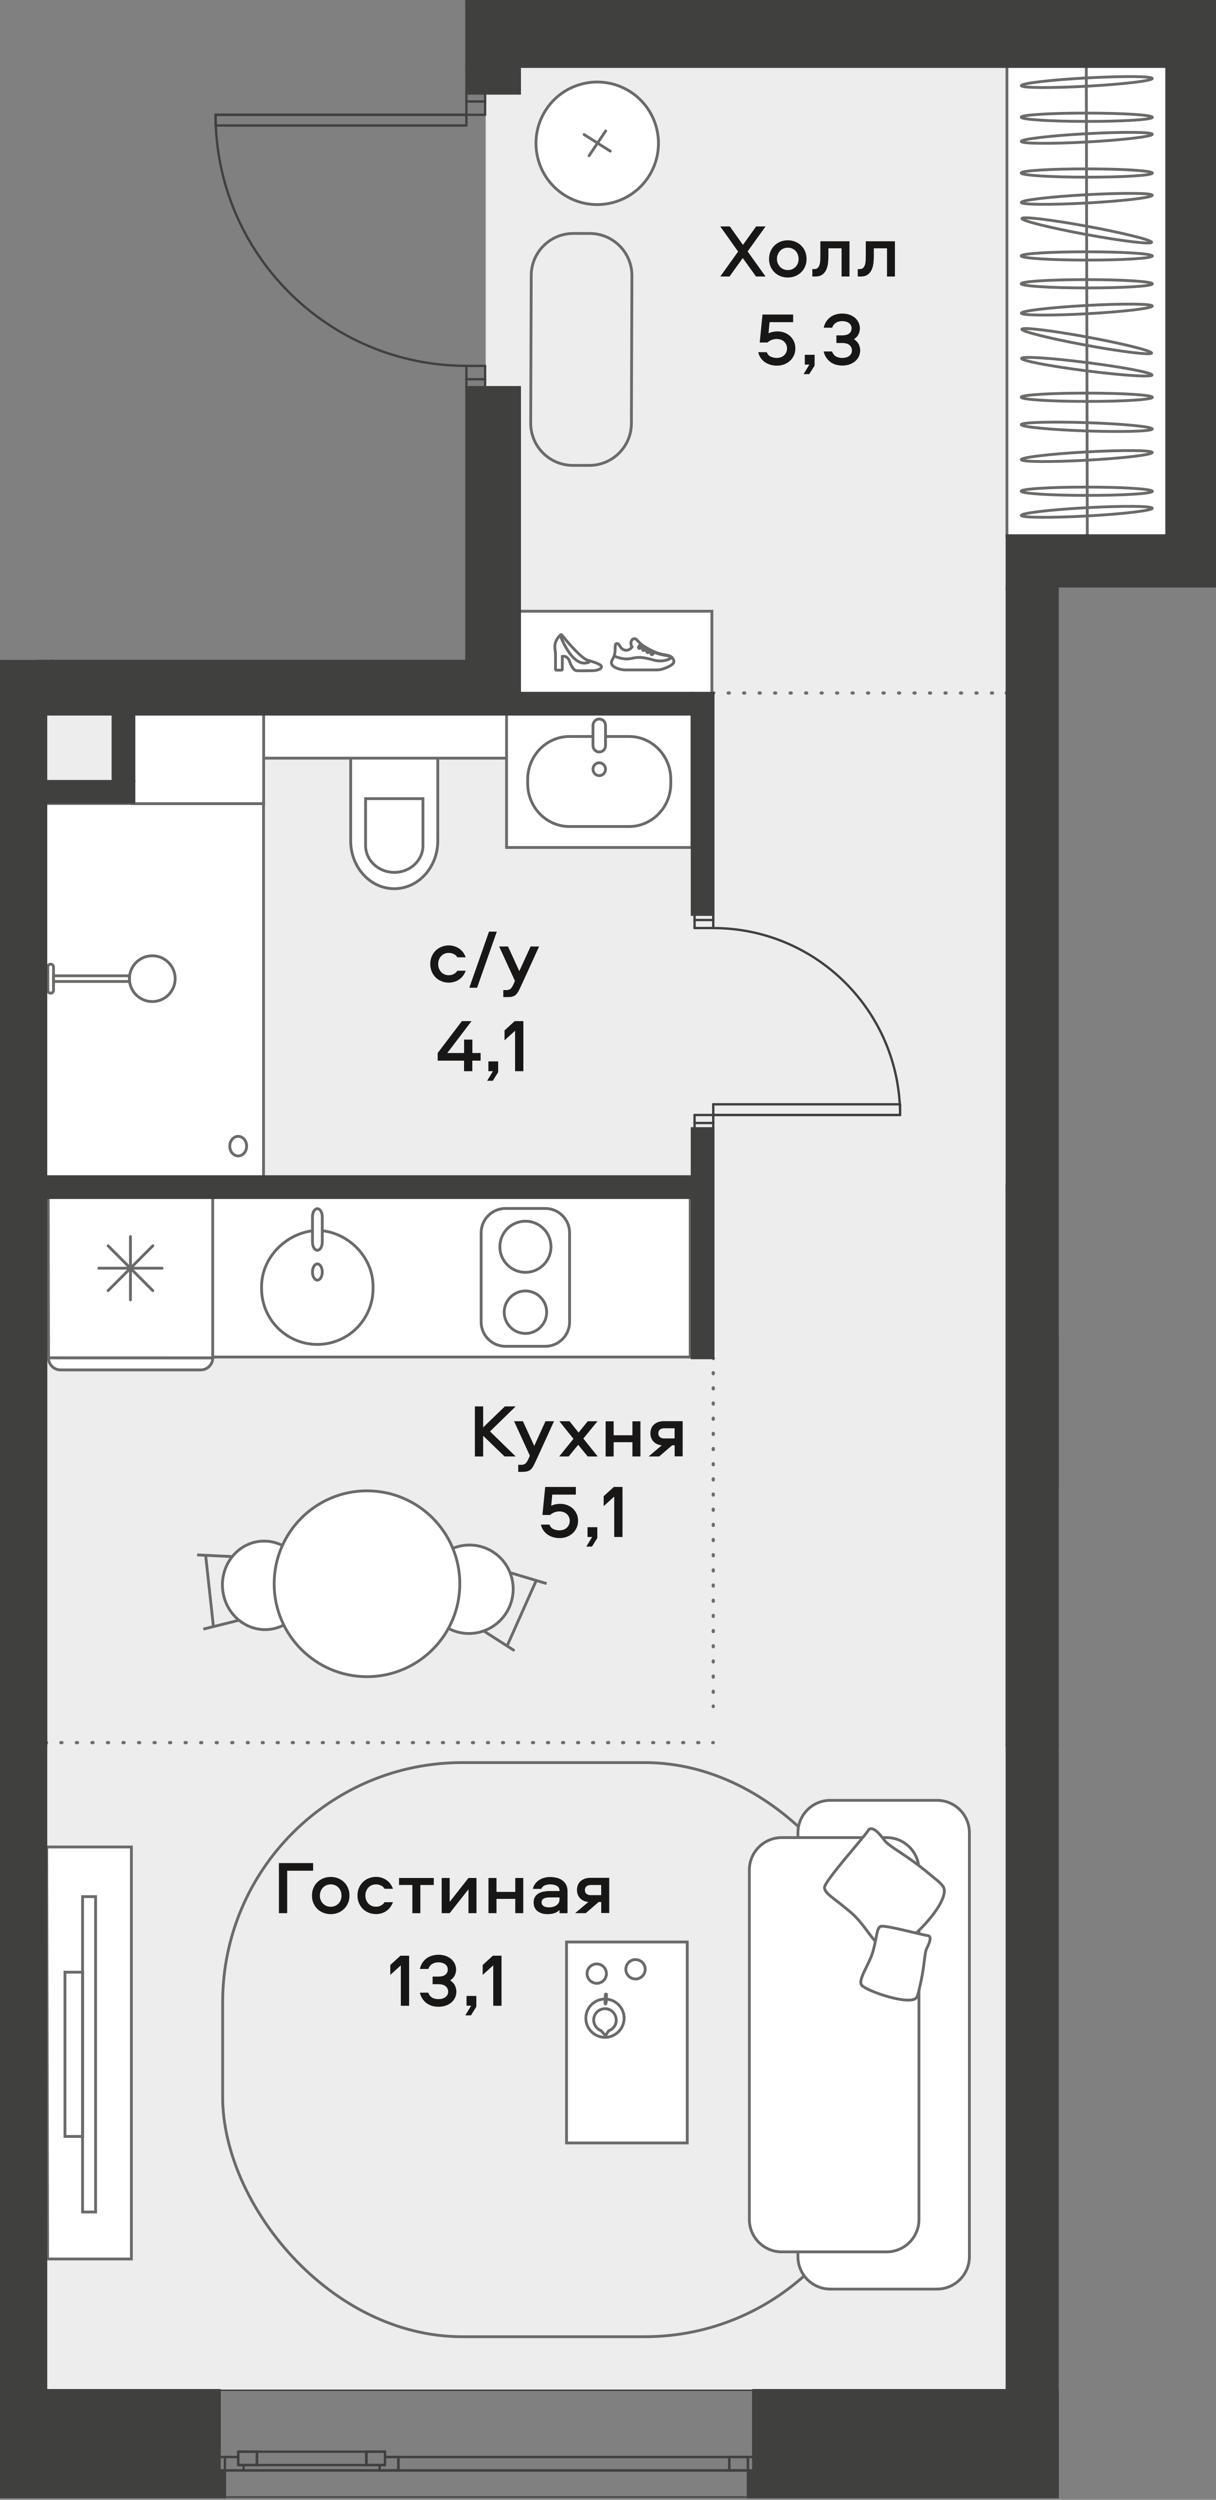 <?xml version="1.0" encoding="UTF-8"?><svg id="_Слой_1" xmlns="http://www.w3.org/2000/svg" xmlns:xlink="http://www.w3.org/1999/xlink" viewBox="0 0 258.32 530.65"><rect x="0" y="0" width="258.32" height="530.65" fill="#808080" stroke="none"/><defs><clipPath id="clippath"><polygon points="43.65 0 43.65 86.2 98.51 104.97 98.51 140.05 0 140.05 0 530.65 224.93 530.65 224.93 124.72 258.32 124.72 258.32 0 43.65 0" fill="none" stroke-width="0"/></clipPath><clipPath id="clippath-1"><polygon points="43.65 0 43.65 86.2 98.51 104.97 98.51 140.05 0 140.05 0 530.65 224.93 530.65 224.93 124.72 258.32 124.72 258.32 0 43.65 0" fill="none" stroke-width="0"/></clipPath><clipPath id="clippath-3"><polygon points="43.65 0 43.65 86.2 98.51 104.97 98.51 140.05 0 140.05 0 530.65 224.93 530.65 224.93 124.72 258.32 124.72 258.32 0 43.65 0" fill="none" stroke-width="0"/></clipPath><clipPath id="clippath-4"><polygon points="43.65 0 43.65 86.2 98.51 104.97 98.51 140.05 0 140.05 0 530.65 224.93 530.65 224.93 124.72 258.32 124.72 258.32 0 43.65 0" fill="none" stroke-width="0"/></clipPath><clipPath id="clippath-5"><polygon points="43.65 0 43.65 86.2 98.51 104.97 98.51 140.05 0 140.05 0 530.65 224.93 530.65 224.93 124.72 258.32 124.72 258.32 0 43.65 0" fill="none" stroke-width="0"/></clipPath><clipPath id="clippath-6"><polygon points="43.65 0 43.65 86.2 98.51 104.97 98.51 140.05 0 140.05 0 530.65 224.93 530.65 224.93 124.72 258.32 124.72 258.32 0 43.65 0" fill="none" stroke-width="0"/></clipPath><clipPath id="clippath-7"><polygon points="43.65 0 43.65 86.2 98.51 104.97 98.51 140.05 0 140.05 0 530.65 224.93 530.65 224.93 124.72 258.32 124.72 258.32 0 43.65 0" fill="none" stroke-width="0"/></clipPath><clipPath id="clippath-8"><polygon points="43.65 0 43.65 86.2 98.51 104.97 98.51 140.05 0 140.05 0 530.65 224.93 530.65 224.93 124.72 258.32 124.72 258.32 0 43.65 0" fill="none" stroke-width="0"/></clipPath><clipPath id="clippath-9"><polygon points="43.65 0 43.65 86.2 98.51 104.97 98.51 140.05 0 140.05 0 530.65 224.93 530.65 224.93 124.72 258.32 124.72 258.32 0 43.65 0" fill="none" stroke-width="0"/></clipPath><clipPath id="clippath-10"><polygon points="43.65 0 43.65 86.2 98.51 104.97 98.51 140.05 0 140.05 0 530.65 224.93 530.65 224.93 124.72 258.32 124.72 258.32 0 43.65 0" fill="none" stroke-width="0"/></clipPath><clipPath id="clippath-11"><polygon points="43.65 0 43.65 86.2 98.51 104.97 98.51 140.05 0 140.05 0 530.65 224.93 530.65 224.93 124.72 258.32 124.72 258.32 0 43.65 0" fill="none" stroke-width="0"/></clipPath><clipPath id="clippath-12"><polygon points="43.65 0 43.65 86.2 98.51 104.97 98.51 140.05 0 140.05 0 530.65 224.93 530.65 224.93 124.72 258.32 124.72 258.32 0 43.65 0" fill="none" stroke-width="0"/></clipPath><clipPath id="clippath-13"><polygon points="43.65 0 43.65 86.2 98.51 104.97 98.51 140.05 0 140.05 0 530.65 224.93 530.65 224.93 124.72 258.32 124.72 258.32 0 43.65 0" fill="none" stroke-width="0"/></clipPath><clipPath id="clippath-14"><polygon points="43.65 0 43.65 86.2 98.51 104.97 98.51 140.05 0 140.05 0 530.65 224.93 530.65 224.93 124.72 258.32 124.72 258.32 0 43.65 0" fill="none" stroke-width="0"/></clipPath><clipPath id="clippath-15"><polygon points="43.65 0 43.65 86.2 98.51 104.97 98.51 140.05 0 140.05 0 530.65 224.93 530.65 224.93 124.72 258.32 124.72 258.32 0 43.65 0" fill="none" stroke-width="0"/></clipPath><clipPath id="clippath-16"><polygon points="43.65 0 43.65 86.2 98.51 104.97 98.51 140.05 0 140.05 0 530.65 224.93 530.65 224.93 124.72 258.32 124.72 258.32 0 43.65 0" fill="none" stroke-width="0"/></clipPath><clipPath id="clippath-17"><polygon points="43.65 0 43.65 86.2 98.51 104.97 98.51 140.05 0 140.05 0 530.65 224.93 530.65 224.93 124.72 258.32 124.72 258.32 0 43.65 0" fill="none" stroke-width="0"/></clipPath><clipPath id="clippath-18"><polygon points="43.65 0 43.65 86.2 98.51 104.97 98.51 140.05 0 140.05 0 530.65 224.93 530.65 224.93 124.72 258.32 124.72 258.32 0 43.65 0" fill="none" stroke-width="0"/></clipPath><clipPath id="clippath-19"><polygon points="43.65 0 43.65 86.2 98.51 104.97 98.51 140.05 0 140.05 0 530.65 224.93 530.65 224.93 124.72 258.32 124.72 258.32 0 43.65 0" fill="none" stroke-width="0"/></clipPath><clipPath id="clippath-20"><polygon points="43.65 0 43.65 86.2 98.51 104.97 98.51 140.05 0 140.05 0 530.65 224.93 530.65 224.93 124.72 258.32 124.72 258.32 0 43.65 0" fill="none" stroke-width="0"/></clipPath><clipPath id="clippath-21"><polygon points="43.65 0 43.65 86.2 98.51 104.97 98.51 140.05 0 140.05 0 530.65 224.93 530.65 224.93 124.72 258.32 124.72 258.32 0 43.65 0" fill="none" stroke-width="0"/></clipPath><clipPath id="clippath-22"><polygon points="43.65 0 43.65 86.2 98.51 104.97 98.51 140.05 0 140.05 0 530.65 224.93 530.65 224.93 124.72 258.32 124.72 258.32 0 43.65 0" fill="none" stroke-width="0"/></clipPath><clipPath id="clippath-23"><polygon points="43.65 0 43.65 86.2 98.51 104.97 98.51 140.05 0 140.05 0 530.65 224.93 530.65 224.93 124.72 258.32 124.72 258.32 0 43.65 0" fill="none" stroke-width="0"/></clipPath><clipPath id="clippath-24"><polygon points="43.65 0 43.65 86.2 98.51 104.97 98.51 140.05 0 140.05 0 530.65 224.93 530.65 224.93 124.72 258.32 124.72 258.32 0 43.65 0" fill="none" stroke-width="0"/></clipPath><clipPath id="clippath-25"><polygon points="43.65 0 43.65 86.2 98.51 104.97 98.51 140.05 0 140.05 0 530.65 224.93 530.65 224.93 124.72 258.32 124.72 258.32 0 43.65 0" fill="none" stroke-width="0"/></clipPath><clipPath id="clippath-26"><polygon points="43.65 0 43.65 86.2 98.51 104.97 98.51 140.05 0 140.05 0 530.65 224.93 530.65 224.93 124.72 258.32 124.72 258.32 0 43.65 0" fill="none" stroke-width="0"/></clipPath><clipPath id="clippath-27"><polygon points="43.65 0 43.65 86.2 98.51 104.97 98.51 140.05 0 140.05 0 530.65 224.93 530.65 224.93 124.72 258.32 124.72 258.32 0 43.65 0" fill="none" stroke-width="0"/></clipPath><clipPath id="clippath-28"><polygon points="43.65 0 43.65 86.2 98.51 104.97 98.51 140.05 0 140.05 0 530.65 224.93 530.65 224.93 124.72 258.32 124.72 258.32 0 43.65 0" fill="none" stroke-width="0"/></clipPath><clipPath id="clippath-29"><polygon points="43.65 0 43.65 86.2 98.51 104.97 98.51 140.05 0 140.05 0 530.65 224.93 530.65 224.93 124.72 258.32 124.72 258.32 0 43.65 0" fill="none" stroke-width="0"/></clipPath><clipPath id="clippath-30"><polygon points="43.65 0 43.65 86.2 98.51 104.97 98.51 140.05 0 140.05 0 530.65 224.93 530.65 224.93 124.72 258.32 124.72 258.32 0 43.65 0" fill="none" stroke-width="0"/></clipPath><clipPath id="clippath-31"><polygon points="43.65 0 43.65 86.2 98.51 104.97 98.51 140.05 0 140.05 0 530.65 224.93 530.65 224.93 124.72 258.32 124.72 258.32 0 43.65 0" fill="none" stroke-width="0"/></clipPath><clipPath id="clippath-32"><polygon points="43.65 0 43.65 86.2 98.51 104.97 98.51 140.05 0 140.05 0 530.65 224.93 530.65 224.93 124.72 258.32 124.72 258.32 0 43.65 0" fill="none" stroke-width="0"/></clipPath><clipPath id="clippath-33"><polygon points="43.65 0 43.65 86.2 98.51 104.97 98.51 140.05 0 140.05 0 530.65 224.93 530.65 224.93 124.72 258.32 124.72 258.32 0 43.65 0" fill="none" stroke-width="0"/></clipPath><clipPath id="clippath-34"><polygon points="43.65 0 43.65 86.2 98.51 104.97 98.51 140.05 0 140.05 0 530.65 224.93 530.65 224.93 124.72 258.32 124.72 258.32 0 43.65 0" fill="none" stroke-width="0"/></clipPath><clipPath id="clippath-35"><polygon points="43.65 0 43.65 86.2 98.51 104.97 98.51 140.05 0 140.05 0 530.65 224.93 530.65 224.93 124.72 258.32 124.72 258.32 0 43.65 0" fill="none" stroke-width="0"/></clipPath><clipPath id="clippath-36"><polygon points="43.65 0 43.65 86.2 98.51 104.97 98.51 140.05 0 140.05 0 530.65 224.93 530.65 224.93 124.72 258.32 124.72 258.32 0 43.65 0" fill="none" stroke-width="0"/></clipPath><clipPath id="clippath-37"><polygon points="43.65 0 43.65 86.2 98.51 104.97 98.51 140.05 0 140.05 0 530.65 224.93 530.65 224.93 124.72 258.32 124.72 258.32 0 43.65 0" fill="none" stroke-width="0"/></clipPath><clipPath id="clippath-38"><polygon points="43.65 0 43.65 86.2 98.51 104.97 98.51 140.05 0 140.05 0 530.65 224.93 530.65 224.93 124.72 258.32 124.72 258.32 0 43.65 0" fill="none" stroke-width="0"/></clipPath><clipPath id="clippath-39"><polygon points="43.65 0 43.65 86.2 98.51 104.97 98.51 140.05 0 140.05 0 530.65 224.93 530.65 224.93 124.72 258.32 124.72 258.32 0 43.65 0" fill="none" stroke-width="0"/></clipPath></defs><polygon points="103.18 8.32 103.18 110.57 102.47 110.57 102.47 146.77 5.75 146.77 5.75 507.29 214.72 507.29 214.72 160.87 216.53 160.87 216.53 116.11 250.08 116.11 250.08 8.32 103.18 8.32" fill="#eeedee" stroke-width="0"/><polygon points="254.63 5.89 254.63 115.94 219.42 115.94 219.42 180.72 219.42 203.74 219.42 507.54 224.94 507.54 224.94 124.72 258.32 124.72 258.32 5.89 254.63 5.89" fill="#eeedee" stroke-width="0"/><rect y="140.05" width="7.49" height="367.14" fill="#f0f0ef" stroke-width="0"/><g clip-path="url(#clippath)"><polygon points="978.11 -694.27 978.11 -887.25 -386 -887.25 -386 466.58 -222.65 466.58 -222.65 507.4 978.11 507.4 978.11 -551.12 942.15 -551.12 942.15 -694.27 978.11 -694.27" fill="none" stroke="#40403f" stroke-linecap="round" stroke-linejoin="round" stroke-width=".3"/><rect x="-408.68" y="-909.93" width="1409.47" height="1440" fill="none" stroke="#40403f" stroke-linecap="round" stroke-linejoin="round" stroke-width=".3"/></g><line x1="158.89" y1="521.57" x2="154.92" y2="521.57" fill="none" stroke="#40403f" stroke-linecap="round" stroke-linejoin="round" stroke-width=".5"/><line x1="154.92" y1="521.57" x2="154.92" y2="524.4" fill="none" stroke="#40403f" stroke-linecap="round" stroke-linejoin="round" stroke-width=".5"/><line x1="154.92" y1="524.41" x2="158.89" y2="524.41" fill="none" stroke="#40403f" stroke-linecap="round" stroke-linejoin="round" stroke-width=".5"/><line x1="158.89" y1="524.41" x2="158.89" y2="521.57" fill="none" stroke="#40403f" stroke-linecap="round" stroke-linejoin="round" stroke-width=".5"/><line x1="84.63" y1="521.57" x2="81.79" y2="521.57" fill="none" stroke="#40403f" stroke-linecap="round" stroke-linejoin="round" stroke-width=".5"/><line x1="80.66" y1="523.27" x2="80.66" y2="524.41" fill="none" stroke="#40403f" stroke-linecap="round" stroke-linejoin="round" stroke-width=".5"/><line x1="80.66" y1="524.41" x2="84.62" y2="524.41" fill="none" stroke="#40403f" stroke-linecap="round" stroke-linejoin="round" stroke-width=".5"/><line x1="84.63" y1="524.41" x2="84.63" y2="521.57" fill="none" stroke="#40403f" stroke-linecap="round" stroke-linejoin="round" stroke-width=".5"/><line x1="50.61" y1="521.57" x2="47.78" y2="521.57" fill="none" stroke="#40403f" stroke-linecap="round" stroke-linejoin="round" stroke-width=".5"/><line x1="47.78" y1="521.57" x2="47.78" y2="524.4" fill="none" stroke="#40403f" stroke-linecap="round" stroke-linejoin="round" stroke-width=".5"/><line x1="47.78" y1="524.41" x2="51.74" y2="524.41" fill="none" stroke="#40403f" stroke-linecap="round" stroke-linejoin="round" stroke-width=".5"/><line x1="51.74" y1="524.41" x2="51.74" y2="523.27" fill="none" stroke="#40403f" stroke-linecap="round" stroke-linejoin="round" stroke-width=".5"/><line x1="84.63" y1="521.57" x2="154.93" y2="521.57" fill="none" stroke="#40403f" stroke-linecap="round" stroke-linejoin="round" stroke-width=".5"/><line x1="154.92" y1="524.41" x2="84.62" y2="524.41" fill="none" stroke="#40403f" stroke-linecap="round" stroke-linejoin="round" stroke-width=".5"/><line x1="80.66" y1="524.41" x2="51.74" y2="524.41" fill="none" stroke="#40403f" stroke-linecap="round" stroke-linejoin="round" stroke-width=".5"/><line x1="160.03" y1="524.41" x2="46.64" y2="524.41" fill="none" stroke="#40403f" stroke-linecap="round" stroke-linejoin="round" stroke-width=".5"/><line x1="160.03" y1="521.57" x2="158.61" y2="521.57" fill="none" stroke="#40403f" stroke-linecap="round" stroke-linejoin="round" stroke-width=".5"/><line x1="48.06" y1="521.57" x2="46.64" y2="521.57" fill="none" stroke="#40403f" stroke-linecap="round" stroke-linejoin="round" stroke-width=".5"/><line x1="84.63" y1="524.41" x2="84.63" y2="521.57" fill="none" stroke="#40403f" stroke-linecap="round" stroke-linejoin="round" stroke-width=".5"/><line x1="84.63" y1="521.57" x2="81.79" y2="521.57" fill="none" stroke="#40403f" stroke-linecap="round" stroke-linejoin="round" stroke-width=".5"/><line x1="80.66" y1="523.27" x2="80.66" y2="524.41" fill="none" stroke="#40403f" stroke-linecap="round" stroke-linejoin="round" stroke-width=".5"/><line x1="80.66" y1="524.41" x2="84.62" y2="524.41" fill="none" stroke="#40403f" stroke-linecap="round" stroke-linejoin="round" stroke-width=".5"/><line x1="154.92" y1="524.41" x2="154.92" y2="521.57" fill="none" stroke="#40403f" stroke-linecap="round" stroke-linejoin="round" stroke-width=".5"/><line x1="154.92" y1="521.57" x2="158.89" y2="521.57" fill="none" stroke="#40403f" stroke-linecap="round" stroke-linejoin="round" stroke-width=".5"/><line x1="158.89" y1="521.57" x2="158.89" y2="524.4" fill="none" stroke="#40403f" stroke-linecap="round" stroke-linejoin="round" stroke-width=".5"/><line x1="158.89" y1="524.41" x2="154.92" y2="524.41" fill="none" stroke="#40403f" stroke-linecap="round" stroke-linejoin="round" stroke-width=".5"/><line x1="54.58" y1="523.27" x2="77.82" y2="523.27" fill="none" stroke="#40403f" stroke-linecap="round" stroke-linejoin="round" stroke-width=".5"/><line x1="77.82" y1="523.27" x2="77.82" y2="521.85" fill="none" stroke="#40403f" stroke-linecap="round" stroke-linejoin="round" stroke-width=".5"/><line x1="54.58" y1="521.85" x2="54.58" y2="523.27" fill="none" stroke="#40403f" stroke-linecap="round" stroke-linejoin="round" stroke-width=".5"/><line x1="77.82" y1="521.85" x2="77.82" y2="520.44" fill="none" stroke="#40403f" stroke-linecap="round" stroke-linejoin="round" stroke-width=".5"/><line x1="77.82" y1="520.44" x2="54.58" y2="520.44" fill="none" stroke="#40403f" stroke-linecap="round" stroke-linejoin="round" stroke-width=".5"/><line x1="54.58" y1="520.44" x2="54.58" y2="521.85" fill="none" stroke="#40403f" stroke-linecap="round" stroke-linejoin="round" stroke-width=".5"/><line x1="77.82" y1="523.27" x2="81.79" y2="523.27" fill="none" stroke="#40403f" stroke-linecap="round" stroke-linejoin="round" stroke-width=".5"/><line x1="81.79" y1="523.27" x2="81.79" y2="520.44" fill="none" stroke="#40403f" stroke-linecap="round" stroke-linejoin="round" stroke-width=".5"/><line x1="81.79" y1="520.44" x2="77.82" y2="520.44" fill="none" stroke="#40403f" stroke-linecap="round" stroke-linejoin="round" stroke-width=".5"/><line x1="77.82" y1="520.44" x2="77.82" y2="523.27" fill="none" stroke="#40403f" stroke-linecap="round" stroke-linejoin="round" stroke-width=".5"/><line x1="50.61" y1="523.27" x2="54.58" y2="523.27" fill="none" stroke="#40403f" stroke-linecap="round" stroke-linejoin="round" stroke-width=".5"/><line x1="54.58" y1="523.27" x2="54.58" y2="520.44" fill="none" stroke="#40403f" stroke-linecap="round" stroke-linejoin="round" stroke-width=".5"/><line x1="54.58" y1="520.44" x2="50.61" y2="520.44" fill="none" stroke="#40403f" stroke-linecap="round" stroke-linejoin="round" stroke-width=".5"/><line x1="50.61" y1="520.44" x2="50.61" y2="523.27" fill="none" stroke="#40403f" stroke-linecap="round" stroke-linejoin="round" stroke-width=".5"/><line x1="81.79" y1="520.44" x2="81.79" y2="523.27" fill="none" stroke="#40403f" stroke-linecap="round" stroke-linejoin="round" stroke-width=".5"/><line x1="50.61" y1="520.44" x2="50.61" y2="523.27" fill="none" stroke="#40403f" stroke-linecap="round" stroke-linejoin="round" stroke-width=".5"/><line x1="54.58" y1="523.27" x2="54.58" y2="520.44" fill="none" stroke="#40403f" stroke-linecap="round" stroke-linejoin="round" stroke-width=".5"/><line x1="54.58" y1="520.44" x2="50.61" y2="520.44" fill="none" stroke="#40403f" stroke-linecap="round" stroke-linejoin="round" stroke-width=".5"/><line x1="50.61" y1="523.27" x2="54.58" y2="523.27" fill="none" stroke="#40403f" stroke-linecap="round" stroke-linejoin="round" stroke-width=".5"/><line x1="77.82" y1="523.27" x2="77.82" y2="520.44" fill="none" stroke="#40403f" stroke-linecap="round" stroke-linejoin="round" stroke-width=".5"/><line x1="77.82" y1="520.44" x2="81.79" y2="520.44" fill="none" stroke="#40403f" stroke-linecap="round" stroke-linejoin="round" stroke-width=".5"/><line x1="81.79" y1="520.44" x2="81.79" y2="523.27" fill="none" stroke="#40403f" stroke-linecap="round" stroke-linejoin="round" stroke-width=".5"/><line x1="81.79" y1="523.27" x2="77.82" y2="523.27" fill="none" stroke="#40403f" stroke-linecap="round" stroke-linejoin="round" stroke-width=".5"/><g clip-path="url(#clippath-1)"><path d="M64.5,130.11c0-29.43-23.86-53.29-53.29-53.29" fill="none" stroke="#40403f" stroke-linecap="round" stroke-linejoin="round" stroke-width=".5"/><path d="M45.79,24.37c0,29.43,23.86,53.29,53.29,53.29" fill="none" stroke="#40403f" stroke-linecap="round" stroke-linejoin="round" stroke-width=".5"/><path d="M191.21,236.69c0-21.92-17.77-39.68-39.69-39.68" fill="none" stroke="#40403f" stroke-linecap="round" stroke-linejoin="round" stroke-width=".5"/></g><line x1="103.05" y1="80.5" x2="103.05" y2="82.2" fill="none" stroke="#40403f" stroke-linecap="round" stroke-linejoin="round" stroke-width=".5"/><line x1="99.08" y1="82.2" x2="99.08" y2="80.5" fill="none" stroke="#40403f" stroke-linecap="round" stroke-linejoin="round" stroke-width=".5"/><line x1="99.08" y1="21.54" x2="99.08" y2="19.84" fill="none" stroke="#40403f" stroke-linecap="round" stroke-linejoin="round" stroke-width=".5"/><line x1="103.05" y1="19.84" x2="103.05" y2="21.54" fill="none" stroke="#40403f" stroke-linecap="round" stroke-linejoin="round" stroke-width=".5"/><line x1="99.08" y1="24.37" x2="99.08" y2="21.54" fill="none" stroke="#40403f" stroke-linecap="round" stroke-linejoin="round" stroke-width=".5"/><line x1="103.05" y1="24.37" x2="99.08" y2="24.37" fill="none" stroke="#40403f" stroke-linecap="round" stroke-linejoin="round" stroke-width=".5"/><line x1="103.05" y1="21.54" x2="103.05" y2="24.37" fill="none" stroke="#40403f" stroke-linecap="round" stroke-linejoin="round" stroke-width=".5"/><line x1="99.08" y1="21.54" x2="103.05" y2="21.54" fill="none" stroke="#40403f" stroke-linecap="round" stroke-linejoin="round" stroke-width=".5"/><line x1="103.05" y1="80.5" x2="99.08" y2="80.5" fill="none" stroke="#40403f" stroke-linecap="round" stroke-linejoin="round" stroke-width=".5"/><line x1="103.05" y1="77.67" x2="103.05" y2="80.5" fill="none" stroke="#40403f" stroke-linecap="round" stroke-linejoin="round" stroke-width=".5"/><line x1="99.08" y1="77.67" x2="103.05" y2="77.67" fill="none" stroke="#40403f" stroke-linecap="round" stroke-linejoin="round" stroke-width=".5"/><line x1="99.08" y1="80.5" x2="99.08" y2="77.67" fill="none" stroke="#40403f" stroke-linecap="round" stroke-linejoin="round" stroke-width=".5"/><line x1="147.55" y1="195.3" x2="147.55" y2="194.17" fill="none" stroke="#40403f" stroke-linecap="round" stroke-linejoin="round" stroke-width=".5"/><line x1="151.52" y1="194.17" x2="151.52" y2="195.3" fill="none" stroke="#40403f" stroke-linecap="round" stroke-linejoin="round" stroke-width=".5"/><line x1="151.52" y1="238.39" x2="151.52" y2="239.52" fill="none" stroke="#40403f" stroke-linecap="round" stroke-linejoin="round" stroke-width=".5"/><line x1="147.55" y1="239.52" x2="147.55" y2="238.39" fill="none" stroke="#40403f" stroke-linecap="round" stroke-linejoin="round" stroke-width=".5"/><line x1="151.52" y1="236.69" x2="151.52" y2="238.39" fill="none" stroke="#40403f" stroke-linecap="round" stroke-linejoin="round" stroke-width=".5"/><line x1="147.55" y1="236.69" x2="151.52" y2="236.69" fill="none" stroke="#40403f" stroke-linecap="round" stroke-linejoin="round" stroke-width=".5"/><line x1="147.55" y1="238.39" x2="147.55" y2="236.69" fill="none" stroke="#40403f" stroke-linecap="round" stroke-linejoin="round" stroke-width=".5"/><line x1="151.52" y1="238.39" x2="147.55" y2="238.39" fill="none" stroke="#40403f" stroke-linecap="round" stroke-linejoin="round" stroke-width=".5"/><line x1="147.55" y1="195.3" x2="151.52" y2="195.3" fill="none" stroke="#40403f" stroke-linecap="round" stroke-linejoin="round" stroke-width=".5"/><line x1="147.55" y1="197" x2="147.55" y2="195.3" fill="none" stroke="#40403f" stroke-linecap="round" stroke-linejoin="round" stroke-width=".5"/><line x1="151.52" y1="197" x2="147.55" y2="197" fill="none" stroke="#40403f" stroke-linecap="round" stroke-linejoin="round" stroke-width=".5"/><line x1="151.52" y1="195.3" x2="151.52" y2="197" fill="none" stroke="#40403f" stroke-linecap="round" stroke-linejoin="round" stroke-width=".5"/><line x1="99.08" y1="24.37" x2="45.79" y2="24.37" fill="none" stroke="#40403f" stroke-linecap="round" stroke-linejoin="round" stroke-width=".5"/><line x1="45.79" y1="26.64" x2="99.08" y2="26.64" fill="none" stroke="#40403f" stroke-linecap="round" stroke-linejoin="round" stroke-width=".5"/><line x1="99.08" y1="26.64" x2="99.08" y2="24.37" fill="none" stroke="#40403f" stroke-linecap="round" stroke-linejoin="round" stroke-width=".5"/><line x1="99.08" y1="24.37" x2="45.79" y2="24.37" fill="none" stroke="#40403f" stroke-linecap="round" stroke-linejoin="round" stroke-width=".5"/><line x1="45.79" y1="24.37" x2="45.79" y2="26.64" fill="none" stroke="#40403f" stroke-linecap="round" stroke-linejoin="round" stroke-width=".5"/><line x1="151.52" y1="236.69" x2="191.21" y2="236.69" fill="none" stroke="#40403f" stroke-linecap="round" stroke-linejoin="round" stroke-width=".5"/><line x1="191.21" y1="234.42" x2="151.52" y2="234.42" fill="none" stroke="#40403f" stroke-linecap="round" stroke-linejoin="round" stroke-width=".5"/><line x1="151.52" y1="234.42" x2="151.52" y2="236.69" fill="none" stroke="#40403f" stroke-linecap="round" stroke-linejoin="round" stroke-width=".5"/><line x1="151.52" y1="236.69" x2="191.21" y2="236.69" fill="none" stroke="#40403f" stroke-linecap="round" stroke-linejoin="round" stroke-width=".5"/><line x1="191.21" y1="236.69" x2="191.21" y2="234.42" fill="none" stroke="#40403f" stroke-linecap="round" stroke-linejoin="round" stroke-width=".5"/><line x1="151.52" y1="147.11" x2="151.62" y2="147.11" fill="none" stroke="#6e6e6e" stroke-linecap="round" stroke-linejoin="round" stroke-width=".7"/><line x1="154.7" y1="147.11" x2="212.25" y2="147.11" fill="none" stroke="#6e6e6e" stroke-dasharray="0 0 .21 3.08" stroke-linecap="round" stroke-linejoin="round" stroke-width=".7"/><line x1="213.78" y1="147.11" x2="213.88" y2="147.11" fill="none" stroke="#6e6e6e" stroke-linecap="round" stroke-linejoin="round" stroke-width=".7"/><line x1="151.52" y1="369.92" x2="151.42" y2="369.92" fill="none" stroke="#6e6e6e" stroke-linecap="round" stroke-linejoin="round" stroke-width=".7"/><line x1="148.43" y1="369.92" x2="54.24" y2="369.92" fill="none" stroke="#6e6e6e" stroke-dasharray="0 0 .2 2.99" stroke-linecap="round" stroke-linejoin="round" stroke-width=".7"/><line x1="52.74" y1="369.92" x2="52.64" y2="369.92" fill="none" stroke="#6e6e6e" stroke-linecap="round" stroke-linejoin="round" stroke-width=".7"/><line x1="52.64" y1="369.92" x2="52.54" y2="369.92" fill="none" stroke="#6e6e6e" stroke-linecap="round" stroke-linejoin="round" stroke-width=".7"/><line x1="49.45" y1="369.92" x2="11.44" y2="369.92" fill="none" stroke="#6e6e6e" stroke-dasharray="0 0 .21 3.09" stroke-linecap="round" stroke-linejoin="round" stroke-width=".7"/><line x1="9.89" y1="369.92" x2="9.79" y2="369.92" fill="none" stroke="#6e6e6e" stroke-linecap="round" stroke-linejoin="round" stroke-width=".7"/><line x1="151.52" y1="288.28" x2="151.52" y2="288.38" fill="none" stroke="#6e6e6e" stroke-linecap="round" stroke-linejoin="round" stroke-width=".7"/><line x1="151.52" y1="291.4" x2="151.52" y2="360.66" fill="none" stroke="#6e6e6e" stroke-dasharray="0 0 .2 3.02" stroke-linecap="round" stroke-linejoin="round" stroke-width=".7"/><line x1="151.52" y1="362.16" x2="151.52" y2="362.26" fill="none" stroke="#6e6e6e" stroke-linecap="round" stroke-linejoin="round" stroke-width=".7"/><g clip-path="url(#clippath-3)"><path d="M93,178.49v-17.68h-18.5v17.68c0,5.61,4.14,10.16,9.25,10.16s9.25-4.55,9.25-10.16" fill="#fff" stroke-width="0"/><path d="M93,178.49v-17.68h-18.5v17.68c0,5.61,4.14,10.16,9.25,10.16s9.25-4.55,9.25-10.16Z" fill="none" stroke="#6a6a69" stroke-miterlimit="22.93" stroke-width=".6"/><path d="M89.85,179.48v-9.94h-12.19v9.94c0,3.15,2.73,5.71,6.1,5.71s6.1-2.56,6.1-5.71Z" fill="none" stroke="#6a6a69" stroke-miterlimit="22.93" stroke-width=".6"/></g><rect x="53.77" y="148.75" width="63.93" height="12.19" fill="#fff" stroke-width="0"/><rect x="53.77" y="148.75" width="63.93" height="12.19" fill="none" stroke="#6a6a69" stroke-miterlimit="22.93" stroke-width=".6"/><g clip-path="url(#clippath-4)"><path d="M-7,125.81h-3.51c-4.94-.03-8.93-4.04-8.91-8.98l.1-31.34c.02-4.94,4.03-8.93,8.97-8.91h3.51c4.94.03,8.93,4.04,8.91,8.98l-.11,31.34c-.01,4.94-4.03,8.93-8.97,8.91Z" fill="none" stroke="#6a6a69" stroke-miterlimit="22.93" stroke-width=".6"/><path d="M125.16,98.79h-3.51c-4.94-.03-8.93-4.04-8.91-8.98l.11-31.34c.02-4.94,4.03-8.93,8.97-8.91h3.51c4.94.03,8.93,4.05,8.91,8.98l-.11,31.34c-.01,4.94-4.03,8.93-8.97,8.91Z" fill="none" stroke="#6a6a69" stroke-miterlimit="22.93" stroke-width=".6"/></g><rect x="107.61" y="151.38" width="39.38" height="28.52" fill="#fff" stroke-width="0"/><rect x="107.61" y="151.38" width="39.38" height="28.52" fill="none" stroke="#6a6a69" stroke-miterlimit="22.93" stroke-width=".6"/><g clip-path="url(#clippath-5)"><path d="M125.98,156.34h-4.99c-4.9-.01-8.88,4.06-8.89,9.09v.91c0,5.03,3.97,9.11,8.87,9.11h12.64c4.9.01,8.88-4.06,8.89-9.09v-.91c0-5.03-3.97-9.11-8.87-9.11h-4.99" fill="none" stroke="#6a6a69" stroke-miterlimit="22.93" stroke-width=".6"/><path d="M128.63,158.26v-4.27c0-.75-.59-1.36-1.33-1.36-.73,0-1.33.61-1.33,1.36v4.27c0,.75.59,1.37,1.33,1.37s1.33-.61,1.33-1.36Z" fill="none" stroke="#6a6a69" stroke-miterlimit="22.93" stroke-width=".6"/><path d="M127.3,164.65c.74,0,1.33-.61,1.33-1.36,0-.75-.59-1.36-1.33-1.37-.73,0-1.33.61-1.33,1.36,0,.75.6,1.37,1.33,1.37Z" fill="none" stroke="#6a6a69" stroke-miterlimit="22.93" stroke-width=".6"/></g><rect x="8.86" y="170.56" width="47.12" height="79.71" fill="#fff" stroke-width="0"/><rect x="8.86" y="170.56" width="47.12" height="79.71" fill="none" stroke="#6a6a69" stroke-miterlimit="22.93" stroke-width=".6"/><g clip-path="url(#clippath-6)"><path d="M50.6,245.38c-.99,0-1.79-.93-1.79-2.08s.8-2.08,1.79-2.08,1.79.93,1.79,2.08-.8,2.08-1.79,2.08Z" fill="none" stroke="#6a6a69" stroke-linecap="round" stroke-linejoin="round" stroke-width=".6"/><path d="M32.35,212.61c-2.68,0-4.86-2.18-4.86-4.86s2.18-4.86,4.86-4.86,4.86,2.18,4.86,4.86-2.18,4.86-4.86,4.86Z" fill="none" stroke="#6a6a69" stroke-linecap="round" stroke-linejoin="round" stroke-width=".6"/></g><rect x="11.36" y="207.14" width="16.15" height="1.21" fill="none" stroke="#6a6a69" stroke-linecap="round" stroke-linejoin="round" stroke-width=".6"/><g clip-path="url(#clippath-7)"><path d="M10.16,210.22v-4.95c0-.33.27-.6.61-.6s.6.27.6.6v4.95c0,.33-.27.61-.6.61s-.61-.27-.61-.61Z" fill="none" stroke="#6a6a69" stroke-linecap="round" stroke-linejoin="round" stroke-width=".6"/></g><rect x="27.99" y="149.83" width="28.02" height="20.77" fill="#fff" stroke-width="0"/><rect x="27.99" y="149.83" width="28.02" height="20.77" fill="none" stroke="#6a6a69" stroke-miterlimit="22.93" stroke-width=".6"/><g clip-path="url(#clippath-8)"><rect x="225.19" y="236.76" width="102.72" height="42.94" fill="#fff" stroke-width="0"/><rect x="225.19" y="236.76" width="102.72" height="42.94" fill="none" stroke="#6a6a69" stroke-miterlimit="22.93" stroke-width=".6"/><ellipse cx="230.27" cy="241.74" rx="3.01" ry="3.12" fill="none" stroke="#6a6a69" stroke-miterlimit="22.93" stroke-width=".6"/><path d="M323.05,258.41h0c0,10.06-8.15,18.21-18.21,18.21h-55.01c-10.06,0-18.21-8.15-18.21-18.21s8.15-18.21,18.21-18.21h55.01c10.06,0,18.21,8.15,18.21,18.21Z" fill="none" stroke="#6a6a69" stroke-miterlimit="22.93" stroke-width=".6"/><path d="M306.8,258.23h0c0,7.82-6.05,14.16-13.52,14.16h-38.58c-7.47,0-13.52-6.34-13.52-14.16s6.05-14.16,13.52-14.16h38.58c7.47,0,13.52,6.34,13.52,14.16Z" fill="none" stroke="#6a6a69" stroke-miterlimit="22.93" stroke-width=".6"/><path d="M249.5,258.23c0,.92-.68,1.66-1.52,1.66s-1.52-.74-1.52-1.66.68-1.66,1.52-1.66,1.52.74,1.52,1.66Z" fill="none" stroke="#6a6a69" stroke-miterlimit="22.93" stroke-width=".6"/><path d="M235.02,259.64h-6.52c-.58,0-1.05-.52-1.05-1.15s.47-1.15,1.05-1.15h6.52c.58,0,1.05.51,1.05,1.15s-.47,1.15-1.05,1.15Z" fill="none" stroke="#6a6a69" stroke-miterlimit="22.93" stroke-width=".6"/><rect x="225.54" y="142.47" width="27.9" height="94.19" fill="#fff" stroke-width="0"/><rect x="225.54" y="142.47" width="27.9" height="94.19" fill="none" stroke="#6a6a69" stroke-miterlimit="22.93" stroke-width=".6"/><rect x="47.3" y="374.16" width="140.53" height="121.87" rx="50.87" ry="50.87" fill="none" stroke="#6a6a69" stroke-miterlimit="22.93" stroke-width=".6"/></g><rect x="9.16" y="253.45" width="137.46" height="34.62" fill="#fff" stroke-width="0"/><rect x="9.16" y="253.45" width="137.46" height="34.62" fill="none" stroke="#6a6a69" stroke-miterlimit="22.93" stroke-width=".6"/><polygon points="10.23 253.63 10.31 288.25 45.19 288.25 45.19 253.63 10.23 253.63" fill="#fff" stroke-width="0"/><polygon points="10.31 288.25 45.19 288.25 45.19 253.63 10.24 253.63 10.31 288.25" fill="none" stroke="#6a6a69" stroke-linecap="round" stroke-miterlimit="22.93" stroke-width=".6"/><g clip-path="url(#clippath-9)"><path d="M12.85,290.8h29.8c1.4,0,2.54-1.14,2.54-2.54h0s-34.88-.01-34.88-.01h0c0,1.41,1.14,2.55,2.54,2.55" fill="#fff" stroke-width="0"/><path d="M12.85,290.8h29.8c1.4,0,2.54-1.14,2.54-2.54h0s-34.88-.01-34.88-.01h0c0,1.41,1.14,2.55,2.54,2.55Z" fill="none" stroke="#6a6a69" stroke-linecap="round" stroke-miterlimit="22.93" stroke-width=".6"/><line x1="27.71" y1="262.49" x2="27.71" y2="275.93" fill="none" stroke="#6a6a69" stroke-linecap="round" stroke-miterlimit="22.93" stroke-width=".6"/><line x1="34.43" y1="269.21" x2="20.99" y2="269.21" fill="none" stroke="#6a6a69" stroke-linecap="round" stroke-miterlimit="22.93" stroke-width=".6"/><line x1="32.46" y1="273.97" x2="22.96" y2="264.46" fill="none" stroke="#6a6a69" stroke-linecap="round" stroke-miterlimit="22.93" stroke-width=".6"/><line x1="22.96" y1="273.97" x2="32.46" y2="264.46" fill="none" stroke="#6a6a69" stroke-linecap="round" stroke-miterlimit="22.93" stroke-width=".6"/><path d="M68.68,261.28c5.79.78,10.57,5.83,10.57,11.83v.44c0,6.54-5.3,11.84-11.84,11.84s-11.84-5.3-11.84-11.84v-.44c0-6,4.92-11.05,10.71-11.83" fill="#fff" stroke-width="0"/><path d="M68.68,261.28c5.79.78,10.57,5.83,10.57,11.83v.44c0,6.54-5.3,11.84-11.84,11.84s-11.84-5.3-11.84-11.84v-.44c0-6,4.92-11.05,10.71-11.83" fill="none" stroke="#6a6a69" stroke-miterlimit="22.93" stroke-width=".6"/><path d="M66.38,263.68v-5.38c0-.95.46-1.72,1.04-1.72s1.04.77,1.04,1.72v5.38c0,.95-.46,1.72-1.04,1.72s-1.04-.77-1.04-1.72" fill="#fff" stroke-width="0"/><path d="M66.38,263.68v-5.38c0-.95.46-1.72,1.04-1.72s1.04.77,1.04,1.72v5.38c0,.95-.46,1.72-1.04,1.72s-1.04-.77-1.04-1.72Z" fill="none" stroke="#6a6a69" stroke-miterlimit="22.93" stroke-width=".6"/><path d="M67.42,271.74c-.57,0-1.04-.77-1.04-1.72s.47-1.72,1.04-1.72,1.04.77,1.04,1.72-.47,1.72-1.04,1.72" fill="#fff" stroke-width="0"/><path d="M67.42,271.74c-.57,0-1.04-.77-1.04-1.72s.47-1.72,1.04-1.72,1.04.77,1.04,1.72-.47,1.72-1.04,1.72Z" fill="none" stroke="#6a6a69" stroke-miterlimit="22.93" stroke-width=".6"/><path d="M115.84,285.78h-8.44c-2.85,0-5.17-2.31-5.17-5.17v-18.92c0-2.86,2.32-5.17,5.17-5.17h8.45c2.85,0,5.17,2.31,5.17,5.17v18.92c0,2.86-2.31,5.17-5.17,5.17" fill="#fff" stroke-width="0"/><path d="M107.39,256.53h8.44c2.85,0,5.17,2.32,5.17,5.17v18.92c0,2.85-2.32,5.17-5.17,5.17h-8.45c-2.85,0-5.17-2.31-5.17-5.17v-18.92c0-2.85,2.32-5.17,5.17-5.17Z" fill="none" stroke="#6a6a69" stroke-miterlimit="22.93" stroke-width=".6"/><path d="M111.62,270.09c-3,0-5.43-2.43-5.43-5.43s2.43-5.43,5.43-5.43,5.43,2.43,5.43,5.43-2.43,5.43-5.43,5.43" fill="#fff" stroke-width="0"/><path d="M111.62,270.09c-3,0-5.43-2.43-5.43-5.43s2.43-5.43,5.43-5.43,5.43,2.43,5.43,5.43-2.43,5.43-5.43,5.43Z" fill="none" stroke="#6a6a69" stroke-miterlimit="22.93" stroke-width=".6"/><path d="M111.62,283.06c-2.49,0-4.51-2.02-4.51-4.51s2.02-4.51,4.51-4.51,4.51,2.02,4.51,4.51-2.02,4.51-4.51,4.51" fill="#fff" stroke-width="0"/><path d="M111.62,283.06c-2.49,0-4.51-2.02-4.51-4.51s2.02-4.51,4.51-4.51,4.51,2.02,4.51,4.51-2.02,4.51-4.51,4.51Z" fill="none" stroke="#6a6a69" stroke-miterlimit="22.93" stroke-width=".6"/></g><rect x="120.35" y="412.24" width="25.64" height="42.66" fill="#fff" stroke-width="0"/><rect x="120.35" y="412.24" width="25.64" height="42.66" fill="none" stroke="#6a6a69" stroke-miterlimit="22.93" stroke-width=".6"/><g clip-path="url(#clippath-10)"><path d="M128.75,419.53c-.32,1.09-1.46,1.72-2.55,1.4-1.09-.32-1.72-1.46-1.41-2.55.32-1.09,1.46-1.72,2.55-1.4,1.09.32,1.72,1.46,1.4,2.55Z" fill="none" stroke="#6a6a69" stroke-miterlimit="22.93" stroke-width=".6"/><path d="M136.98,418.61c-.32,1.09-1.46,1.72-2.55,1.4-1.09-.32-1.72-1.46-1.4-2.55.32-1.09,1.46-1.72,2.55-1.4,1.09.32,1.72,1.46,1.4,2.55Z" fill="none" stroke="#6a6a69" stroke-miterlimit="22.93" stroke-width=".6"/><path d="M132.42,429.55c-.51,1.75-2.17,3-4.07,2.93-1.08-.05-2.09-.51-2.82-1.31-.74-.8-1.12-1.83-1.07-2.92.09-2.24,1.99-3.99,4.23-3.89,1.08.05,2.09.51,2.82,1.31.74.8,1.12,1.84,1.07,2.92-.01.33-.07.66-.16.96Z" fill="none" stroke="#6a6a69" stroke-miterlimit="22.93" stroke-width=".6"/><path d="M130.82,429.51c-.21.72-.76,1.31-1.51,1.58l-.6.91s-.05.05-.09.05c-.04,0-.07-.01-.09-.04l-.85-.95c-.96-.37-1.6-1.34-1.56-2.36.06-1.32,1.18-2.35,2.51-2.3,1.31.05,2.33,1.2,2.27,2.56,0,.19-.04.37-.09.55ZM127.75,430.96h0s0,0,0,0Z" fill="none" stroke="#6a6a69" stroke-miterlimit="22.93" stroke-width=".6"/></g><path d="M128.65,425.27l.08-1.86-.08,1.86Z" fill="none" stroke="#6a6a69" stroke-miterlimit="22.93" stroke-width=".6"/><g clip-path="url(#clippath-11)"><path d="M128.77,425.31c-.02.05-.07.09-.13.09-.07,0-.13-.06-.12-.13l.08-1.86c0-.07.06-.13.13-.12.07,0,.13.06.12.14l-.08,1.86s0,.02,0,.03Z" fill="none" stroke="#6a6a69" stroke-miterlimit="22.93" stroke-width=".6"/></g><polygon points="9.92 392.07 10.12 479.52 27.91 479.52 27.91 392.07 9.92 392.07" fill="#fff" stroke-width="0"/><polygon points="9.92 392.07 10.12 479.53 27.91 479.53 27.91 392.07 9.92 392.07" fill="none" stroke="#6a6a69" stroke-miterlimit="22.93" stroke-width=".6"/><rect x="17.54" y="402.61" width="2.77" height="66.95" fill="none" stroke="#6a6a69" stroke-miterlimit="22.93" stroke-width=".6"/><rect x="13.8" y="418.65" width="3.74" height="34.87" fill="none" stroke="#6a6a69" stroke-miterlimit="22.93" stroke-width=".6"/><g clip-path="url(#clippath-12)"><path d="M205.93,389.05v89.99c0,3.8-3.08,6.88-6.88,6.88h-22.66c-3.8,0-6.88-3.08-6.88-6.88v-89.99c0-3.8,3.08-6.88,6.88-6.88h22.66c3.8,0,6.88,3.08,6.88,6.88" fill="#fff" stroke-width="0"/><path d="M205.93,389.05v89.99c0,3.8-3.08,6.88-6.88,6.88h-22.66c-3.8,0-6.88-3.08-6.88-6.88v-89.99c0-3.8,3.08-6.88,6.88-6.88h22.66c3.8,0,6.88,3.08,6.88,6.88Z" fill="none" stroke="#6a6a69" stroke-miterlimit="22.93" stroke-width=".6"/><path d="M195.22,396.96v74.18c0,3.8-3.08,6.88-6.88,6.88h-22.27c-3.8,0-6.88-3.08-6.88-6.88v-74.18c0-3.8,3.08-6.88,6.88-6.88h22.27c3.8,0,6.88,3.08,6.88,6.88" fill="#fff" stroke-width="0"/><path d="M166.07,390.08h22.27c3.8,0,6.88,3.08,6.88,6.88v74.18c0,3.8-3.08,6.88-6.88,6.88h-22.27c-3.8,0-6.88-3.08-6.88-6.88v-74.18c0-3.8,3.08-6.88,6.88-6.88Z" fill="none" stroke="#6a6a69" stroke-miterlimit="22.93" stroke-width=".6"/><rect x="158.97" y="434.04" width="36.09" height="0" fill="none" stroke="#6a6a69" stroke-miterlimit="22.93" stroke-width=".6"/><path d="M185.96,412.09c-1.63-1.79-2.82-4.03-5.08-6.01-3.46-3.03-5.7-4.06-5.73-5.4-.03-1.34,8.54-10.85,9.18-11.97.82-1.45,2.44.44,3.59,1.98,1.07,1.43,4.72,3.03,9.83,7.38.86.74,1.72,1.28,2.51,2.26,1.44,1.81-1.86,6.48-5.64,10.02" fill="#fff" stroke-width="0"/><path d="M185.96,412.09c-1.63-1.79-2.82-4.03-5.08-6.01-3.46-3.03-5.7-4.06-5.73-5.4-.03-1.34,8.54-10.85,9.18-11.97.82-1.45,2.44.44,3.59,1.98,1.07,1.43,4.72,3.03,9.83,7.38.86.74,1.72,1.28,2.51,2.26,1.44,1.81-1.86,6.48-5.64,10.02" fill="none" stroke="#6a6a69" stroke-miterlimit="22.93" stroke-width=".6"/><path d="M183.03,421.39c-.83-1.23,1.71-4.41,2.49-7.39s.73-4.64,1.52-5.06c.79-.42,9.08,1.87,9.94,1.92,1.11.06.47,1.6-.11,2.75-.54,1.07-.4,3.74-1.48,8.11-.18.74-.25,1.42-.6,2.18-.99,2.13-10.92-1.29-11.75-2.52" fill="#fff" stroke-width="0"/><path d="M183.03,421.39c-.83-1.23,1.71-4.41,2.49-7.39s.73-4.64,1.52-5.06c.79-.42,9.08,1.87,9.94,1.92,1.11.06.47,1.6-.11,2.75-.54,1.07-.4,3.74-1.48,8.11-.18.74-.25,1.42-.6,2.18-.99,2.13-10.92-1.29-11.75-2.52Z" fill="none" stroke="#6a6a69" stroke-miterlimit="22.93" stroke-width=".6"/></g><path d="M109.3,350.41l-6.52-4.18,6.52,4.18Z" fill="#fff" stroke-width="0"/><line x1="109.3" y1="350.41" x2="102.78" y2="346.23" fill="none" stroke="#6a6a69" stroke-miterlimit="22.93" stroke-width=".6"/><path d="M116.12,336.16l-7.66-2.29,7.66,2.29Z" fill="#fff" stroke-width="0"/><line x1="108.46" y1="333.87" x2="116.12" y2="336.16" fill="none" stroke="#6a6a69" stroke-miterlimit="22.93" stroke-width=".6"/><path d="M107.74,349.35l6.15-13.79-6.15,13.79Z" fill="#fff" stroke-width="0"/><line x1="107.74" y1="349.35" x2="113.89" y2="335.56" fill="none" stroke="#6a6a69" stroke-miterlimit="22.93" stroke-width=".6"/><path d="M49.31,330.43l-7.43-.36,7.43.36Z" fill="#fff" stroke-width="0"/><line x1="41.88" y1="330.07" x2="49.32" y2="330.43" fill="none" stroke="#6a6a69" stroke-miterlimit="22.93" stroke-width=".6"/><path d="M43.19,345.82l7.46-1.85-7.46,1.85Z" fill="#fff" stroke-width="0"/><line x1="50.65" y1="343.97" x2="43.19" y2="345.82" fill="none" stroke="#6a6a69" stroke-miterlimit="22.93" stroke-width=".6"/><path d="M45.33,345.22l-1.64-15.01,1.64,15.01Z" fill="#fff" stroke-width="0"/><line x1="43.69" y1="330.21" x2="45.33" y2="345.22" fill="none" stroke="#6a6a69" stroke-miterlimit="22.93" stroke-width=".6"/><g clip-path="url(#clippath-13)"><path d="M63.34,342.3v-11.37c-1.85-2.56-4.89-4.09-8.14-3.74-4.92.53-8.45,5.15-7.89,10.31.56,5.16,5,8.91,9.92,8.38,2.53-.27,4.68-1.63,6.11-3.58" fill="#fff" stroke-width="0"/><path d="M63.34,342.3v-11.37c-1.85-2.56-4.89-4.09-8.14-3.74-4.92.53-8.45,5.15-7.89,10.31.56,5.16,5,8.91,9.92,8.38,2.53-.27,4.68-1.63,6.11-3.58Z" fill="none" stroke="#6a6a69" stroke-miterlimit="22.93" stroke-width=".6"/><path d="M94.65,345.3c.38.24.77.46,1.19.65,4.7,2.1,10.23-.04,12.35-4.78,2.12-4.74.02-10.28-4.68-12.39-2.98-1.33-6.29-.95-8.86.7v15.81Z" fill="#fff" stroke-width="0"/><path d="M94.65,345.3c.38.24.77.46,1.19.65,4.7,2.1,10.23-.04,12.35-4.78,2.12-4.74.02-10.28-4.68-12.39-2.98-1.33-6.29-.95-8.86.7v15.81Z" fill="none" stroke="#6a6a69" stroke-miterlimit="22.93" stroke-width=".6"/><path d="M77.96,355.92c-10.89,0-19.72-8.83-19.72-19.72s8.83-19.73,19.72-19.73,19.72,8.83,19.72,19.73-8.83,19.72-19.72,19.72" fill="#fff" stroke-width="0"/><path d="M77.96,355.92c-10.89,0-19.72-8.83-19.72-19.72s8.83-19.73,19.72-19.73,19.72,8.83,19.72,19.73-8.83,19.72-19.72,19.72Z" fill="none" stroke="#6a6a69" stroke-miterlimit="22.93" stroke-width=".6"/></g><rect x="213.91" y="11.7" width="33.91" height="102.22" fill="#fff" stroke-width="0"/><rect x="213.91" y="11.7" width="33.91" height="102.22" fill="none" stroke="#6a6a69" stroke-miterlimit="22.93" stroke-width=".6"/><line x1="230.98" y1="113.92" x2="230.76" y2="11.7" fill="none" stroke="#6a6a69" stroke-miterlimit="22.93" stroke-width=".6"/><g clip-path="url(#clippath-14)"><path d="M230.87,85.21c-7.69,0-13.93-.4-13.93-.89s6.23-.88,13.93-.87c7.69,0,13.93.4,13.93.89s-6.24.88-13.93.87Z" fill="none" stroke="#6a6a69" stroke-miterlimit="22.93" stroke-width=".6"/><path d="M230.87,61.12c-7.69,0-13.93-.4-13.93-.89s6.24-.88,13.93-.87c7.69,0,13.93.4,13.93.89s-6.24.88-13.93.87Z" fill="none" stroke="#6a6a69" stroke-miterlimit="22.93" stroke-width=".6"/><path d="M230.9,66.6c-7.68.42-13.93.37-13.94-.12-.02-.49,6.2-1.22,13.88-1.64,7.68-.42,13.93-.37,13.94.12.02.49-6.2,1.22-13.88,1.64Z" fill="none" stroke="#6a6a69" stroke-miterlimit="22.93" stroke-width=".6"/><path d="M230.76,73.29c-7.61-1.4-13.73-2.92-13.67-3.4.06-.48,6.27.26,13.88,1.66,7.61,1.4,13.73,2.92,13.67,3.4-.06.48-6.27-.26-13.88-1.66Z" fill="none" stroke="#6a6a69" stroke-miterlimit="22.93" stroke-width=".6"/><path d="M230.8,78.72c-7.65-.97-13.82-2.15-13.78-2.64.04-.49,6.27-.09,13.92.89,7.65.97,13.82,2.15,13.78,2.64-.04.49-6.27.09-13.92-.89Z" fill="none" stroke="#6a6a69" stroke-miterlimit="22.93" stroke-width=".6"/><path d="M230.87,37.61c-7.69,0-13.93-.4-13.93-.89s6.23-.88,13.93-.87c7.69,0,13.93.4,13.93.89s-6.24.88-13.93.87Z" fill="none" stroke="#6a6a69" stroke-miterlimit="22.93" stroke-width=".6"/><path d="M230.9,43.09c-7.68.42-13.93.37-13.94-.12-.02-.48,6.2-1.22,13.88-1.64,7.68-.42,13.93-.37,13.94.12.02.49-6.2,1.22-13.88,1.64Z" fill="none" stroke="#6a6a69" stroke-miterlimit="22.93" stroke-width=".6"/><path d="M230.76,49.78c-7.61-1.4-13.73-2.92-13.67-3.4.06-.48,6.27.26,13.88,1.66,7.61,1.4,13.73,2.92,13.67,3.4-.06.48-6.27-.26-13.88-1.66Z" fill="none" stroke="#6a6a69" stroke-miterlimit="22.93" stroke-width=".6"/><path d="M230.87,55.21c-7.69,0-13.93-.4-13.93-.89s6.23-.88,13.93-.87c7.69,0,13.93.4,13.93.89s-6.24.88-13.93.87Z" fill="none" stroke="#6a6a69" stroke-miterlimit="22.93" stroke-width=".6"/><path d="M230.9,30.14c-7.68.42-13.93.37-13.94-.12-.02-.49,6.2-1.22,13.88-1.64,7.68-.42,13.93-.37,13.94.12.02.48-6.2,1.22-13.88,1.64Z" fill="none" stroke="#6a6a69" stroke-miterlimit="22.93" stroke-width=".6"/><path d="M230.87,25.77c-7.69,0-13.93-.4-13.93-.89s6.24-.88,13.93-.87c7.69,0,13.93.4,13.93.89s-6.24.88-13.93.87Z" fill="none" stroke="#6a6a69" stroke-miterlimit="22.93" stroke-width=".6"/><path d="M230.9,18.3c-7.68.42-13.93.37-13.94-.12-.02-.49,6.2-1.22,13.88-1.64,7.68-.42,13.93-.37,13.94.12.02.49-6.2,1.22-13.88,1.64Z" fill="none" stroke="#6a6a69" stroke-miterlimit="22.93" stroke-width=".6"/><path d="M230.9,109.53c-7.68.42-13.93.37-13.94-.12-.02-.49,6.2-1.22,13.88-1.64,7.68-.42,13.93-.37,13.94.12.02.48-6.2,1.22-13.88,1.64Z" fill="none" stroke="#6a6a69" stroke-miterlimit="22.93" stroke-width=".6"/><path d="M230.87,105.16c-7.69,0-13.93-.4-13.93-.89s6.24-.88,13.93-.87c7.69,0,13.93.4,13.93.89s-6.24.88-13.93.87Z" fill="none" stroke="#6a6a69" stroke-miterlimit="22.93" stroke-width=".6"/><path d="M230.9,97.69c-7.68.42-13.93.37-13.94-.12-.02-.48,6.2-1.22,13.88-1.64,7.68-.42,13.93-.37,13.94.12.02.49-6.2,1.22-13.88,1.64Z" fill="none" stroke="#6a6a69" stroke-miterlimit="22.93" stroke-width=".6"/><path d="M230.83,91.48c-7.69-.26-13.9-.86-13.88-1.34.02-.49,6.27-.67,13.95-.42,7.69.26,13.9.86,13.88,1.34-.02.49-6.27.67-13.96.42Z" fill="none" stroke="#6a6a69" stroke-miterlimit="22.93" stroke-width=".6"/></g><polygon points="109.77 129.75 109.77 147.36 151.22 147.25 151.22 129.75 109.77 129.75" fill="#fff" stroke-width="0"/><polygon points="151.23 147.25 109.78 147.36 109.78 129.75 151.23 129.75 151.23 147.25" fill="none" stroke="#6a6a69" stroke-miterlimit="22.93" stroke-width=".6"/><g clip-path="url(#clippath-15)"><path d="M124.19,142.4c-1.74,0-1.84-.05-1.9-.07-.36-.17-.71-.59-1.03-1.26-.1-.21-.18-.42-.25-.64-.07-.23-.47-1.3-1.56-1.09v2.75c0,.09-.08.17-.17.17h-1.1c-.09,0-.17-.08-.17-.17v-2.96c0-.44-.04-.88-.11-1.31-.1-.64-.08-1.89,1.19-3.06.07-.06.18-.06.24.01,0,0,0,0,0,0,1.15,1.46,4.42,5.29,5.73,5.45.1.01.72.2,1.3.4,1.25.46,1.36.71,1.4.8,0,0,0,.02.01.03,0,.03.03.17-.09.35-.22.3-.76.49-1.61.57h-.01s-.89.01-1.78.01h-.1Z" fill="none" stroke="#6a6a69" stroke-miterlimit="22.93" stroke-width=".6"/><path d="M125.2,140.33c.04.09,0,.19-.09.23,0,0,0,0,0,0-.3.14-.63.21-.97.21-.35,0-.69-.08-1.01-.22-1.02-.44-2.01-1.52-2.97-3.21-.43-.77-.81-1.57-1.12-2.4" fill="none" stroke="#6a6a69" stroke-miterlimit="22.93" stroke-width=".6"/><path d="M141.86,139.11c-.15-.03-.3-.06-.46-.08-1.04-.17-2.33-.39-4.96-2.08-.1-.11-.22-.21-.36-.29l-.82-.87c-.15-.16-.37-.24-.59-.2-.21.03-.39.16-.48.35-.24.44-.21.97.07,1.39-.27.43-.75.7-1.26.71-.53-.03-1-.34-1.25-.8-.22-.37-.47-.71-.76-.63-.31.09-.31.55-.31.96.02.57-.05,1.14-.2,1.68l-.5,1c-.16.32-.11.71.12.98.33.37,1.05.84,2.57.98h6.8c.45,0,.89-.07,1.32-.2.7-.22,2.36-.84,2.36-1.57,0-.37-.27-1.12-1.28-1.32ZM136.03,136.82l-.36.48c-.07.1-.05.24.04.31.1.07.24.05.31-.05l.36-.48c.16.1.31.19.45.28l-.28.38c-.07.1-.05.24.04.31.1.07.24.06.31-.04l.31-.41c.16.09.32.18.47.26l-.25.33c-.07.1-.05.24.05.31.1.07.24.05.31-.05l.29-.39c.17.09.33.16.49.23l-.25.33c-.07.1-.05.24.04.31.1.07.24.05.31-.04l.31-.42c.75.31,1.53.52,2.33.64.16.03.31.05.45.08.33.04.62.23.8.5-.81.48-2.09.88-3.79.4-2.55-.73-3.37-.57-4.39-.37-.24.05-.49.1-.78.14-1.06.15-2.59-.34-3.13-.62" fill="none" stroke="#6a6a69" stroke-miterlimit="22.93" stroke-width=".6"/><path d="M139.48,27.23c1.76,6.96-2.45,14.04-9.42,15.8-6.96,1.76-14.04-2.45-15.8-9.42-1.76-6.96,2.45-14.04,9.42-15.8,6.96-1.76,14.04,2.45,15.8,9.42" fill="#fff" stroke-width="0"/><path d="M139.48,27.23c1.76,6.96-2.45,14.04-9.42,15.8-6.96,1.76-14.04-2.45-15.8-9.42-1.76-6.96,2.45-14.04,9.42-15.8,6.96-1.76,14.04,2.45,15.8,9.42Z" fill="none" stroke="#6a6a69" stroke-miterlimit="22.93" stroke-width=".6"/><line x1="124.08" y1="28.56" x2="129.65" y2="32.09" fill="#fff" stroke-width="0"/><line x1="124.08" y1="28.56" x2="129.65" y2="32.09" fill="none" stroke="#6a6a69" stroke-linecap="round" stroke-miterlimit="22.93" stroke-width=".6"/><line x1="128.67" y1="27.79" x2="125.14" y2="33.05" fill="#fff" stroke-width="0"/><line x1="128.67" y1="27.79" x2="125.14" y2="33.05" fill="none" stroke="#6a6a69" stroke-linecap="round" stroke-miterlimit="22.93" stroke-width=".6"/><rect x="225.43" y="359.59" width="6.33" height="95.87" fill="#fff" stroke-width="0"/><rect x="225.43" y="359.59" width="6.33" height="95.87" fill="none" stroke="#6a6a69" stroke-miterlimit="22.93" stroke-width=".6"/><path d="M255.07,440.98c.24,2.05.45,2.56.73,4.61.13.93-.69,1.55-1.63,1.5-6.35-.36-10.45-.02-16.63,1.12-.93.17-1.82-.33-1.82-1.26.01-3.36,1.01-6.66.9-10.01-.12-3.75-1.63-7.56-1.9-11.31-.46-6.35-.87-12.67-1.75-18.99-.13-.93.69-1.48,1.64-1.5,7.02-.14,10.26-.08,16.63-1.12.93-.15,1.83.33,1.82,1.26,0,3.58.08,5.46.21,9.02" fill="none" stroke="#6a6a69" stroke-miterlimit="22.93" stroke-width=".6"/><path d="M254.08,400.17c-.04.76-.04.45-.01,1.15.11,2.16.23,4.32.39,6.48.07.94-.49,1.52-1.42,1.4" fill="none" stroke="#6a6a69" stroke-miterlimit="22.93" stroke-width=".6"/><path d="M234.32,405.15c.25-3.46-.09-4.26.03-7.72.06-1.75.37-3.5.39-5.24.04-2.29.31-4.58.29-6.87-.05-5.97-.28-11.94-.71-17.91-.07-.94.79-1.43,1.73-1.38,7.01.33,10.24.61,16.66,0,.94-.09,1.91,1.75,1.84,2.68-.16,2.23.08,1.85-.02,4.08" fill="none" stroke="#6a6a69" stroke-miterlimit="22.93" stroke-width=".6"/><rect x="225.43" y="457.58" width="19.14" height="18.42" fill="#fff" stroke-width="0"/><rect x="225.43" y="457.58" width="19.14" height="18.42" fill="none" stroke="#6a6a69" stroke-miterlimit="22.93" stroke-width=".6"/><circle cx="233.39" cy="466.79" r="7.07" fill="none" stroke="#6a6a69" stroke-miterlimit="22.93" stroke-width=".6"/><path d="M229.37,466.79c0-2.22,1.8-4.02,4.02-4.02s4.02,1.8,4.02,4.02-1.8,4.02-4.02,4.02-4.02-1.8-4.02-4.02Z" fill="none" stroke="#6a6a69" stroke-miterlimit="22.93" stroke-width=".6"/><path d="M256.15,440.82s-2.17.27-8.41,1.44c-6.24,1.16-3.77-1.29-4.53-5.9-.75-4.61-3.4-16.41-2.92-20.16.48-3.75,5.28-2.98,7.21-2.41,1.92.57,6.78,1.15,8.52-.53" fill="none" stroke="#6a6a69" stroke-miterlimit="22.93" stroke-width=".6"/><path d="M256.15,372.93s-4.63-.47-10.91-.58c-6.28-.1-3.46,1.87-3.42,6.49.04,4.62-.55,16.55.54,20.13,1.1,3.57,4.59,3.08,6.37,2.21,1.78-.87,5.31-1.65,7.3-.31" fill="none" stroke="#6a6a69" stroke-miterlimit="22.93" stroke-width=".6"/><path d="M268.78,361.06v90.14c0,1.58-1.5,2.87-3.36,2.87h-6.04c-1.86,0-3.36-1.28-3.36-2.87v-90.14c0-1.58,1.5-2.87,3.36-2.87h6.04c1.85,0,3.36,1.28,3.36,2.87" fill="#fff" stroke-width="0"/><path d="M268.78,361.06v90.14c0,1.58-1.5,2.87-3.36,2.87h-6.04c-1.86,0-3.36-1.28-3.36-2.87v-90.14c0-1.58,1.5-2.87,3.36-2.87h6.04c1.85,0,3.36,1.28,3.36,2.87Z" fill="none" stroke="#6a6a69" stroke-miterlimit="22.93" stroke-width=".6"/><rect x="225.43" y="339.16" width="19.14" height="18.42" fill="#fff" stroke-width="0"/><rect x="225.43" y="339.16" width="19.14" height="18.42" fill="none" stroke="#6a6a69" stroke-miterlimit="22.93" stroke-width=".6"/><rect x="244.57" y="339.54" width="1.39" height="17.66" fill="#fff" stroke-width="0"/><rect x="244.57" y="339.54" width="1.39" height="17.66" fill="none" stroke="#6a6a69" stroke-miterlimit="22.93" stroke-width=".6"/><path d="M226.32,348.37c0-3.91,3.17-7.07,7.07-7.07s7.07,3.17,7.07,7.07-3.17,7.08-7.07,7.08-7.07-3.17-7.07-7.08Z" fill="none" stroke="#6a6a69" stroke-miterlimit="22.93" stroke-width=".6"/><path d="M229.37,348.37c0-2.22,1.8-4.02,4.02-4.02s4.02,1.8,4.02,4.02-1.8,4.03-4.02,4.03-4.02-1.8-4.02-4.03Z" fill="none" stroke="#6a6a69" stroke-miterlimit="22.93" stroke-width=".6"/></g><rect x="224.71" y="282.56" width=".23" height="33.04" fill="#fff" stroke-width="0"/><g clip-path="url(#clippath-16)"><rect x="224.71" y="282.56" width="109.35" height="33.04" fill="none" stroke="#6a6a69" stroke-miterlimit="22.93" stroke-width=".6"/><line x1="334.05" y1="298.98" x2="224.71" y2="299.18" fill="none" stroke="#6a6a69" stroke-miterlimit="22.93" stroke-width=".6"/><path d="M252.43,299.08c0,7.49-.43,13.57-.95,13.57s-.94-6.08-.93-13.57.43-13.57.95-13.57.94,6.08.93,13.57Z" fill="none" stroke="#6a6a69" stroke-miterlimit="22.93" stroke-width=".6"/><path d="M258.29,299.05c.45,7.49.39,13.57-.12,13.59-.52.02-1.31-6.04-1.76-13.53-.45-7.49-.4-13.57.13-13.59.52-.01,1.3,6.04,1.75,13.53Z" fill="none" stroke="#6a6a69" stroke-miterlimit="22.93" stroke-width=".6"/><path d="M244.44,299.05c.45,7.49.39,13.57-.12,13.59-.52.02-1.31-6.04-1.76-13.53-.45-7.49-.39-13.57.13-13.59.52-.01,1.3,6.04,1.75,13.53Z" fill="none" stroke="#6a6a69" stroke-miterlimit="22.93" stroke-width=".6"/><path d="M239.76,299.08c0,7.49-.43,13.57-.95,13.57s-.94-6.08-.93-13.57.43-13.57.95-13.57.94,6.08.93,13.57Z" fill="none" stroke="#6a6a69" stroke-miterlimit="22.93" stroke-width=".6"/><path d="M231.77,299.05c.45,7.49.39,13.57-.12,13.59-.52.02-1.31-6.04-1.76-13.53-.45-7.49-.39-13.57.13-13.59.52-.01,1.3,6.04,1.75,13.53Z" fill="none" stroke="#6a6a69" stroke-miterlimit="22.93" stroke-width=".6"/><path d="M232.92,209.61v4.07c0,4,3.37,7.24,7.55,7.24h.76c4.17,0,7.56-3.23,7.57-7.23v-10.31c.01-4-3.37-7.24-7.54-7.24h-.76c-4.18,0-7.56,3.23-7.57,7.23v4.07" fill="none" stroke="#6a6a69" stroke-miterlimit="22.93" stroke-width=".6"/><path d="M234.52,207.44h-3.54c-.62,0-1.13.48-1.13,1.08,0,.6.51,1.09,1.13,1.09h3.54c.63,0,1.13-.48,1.13-1.08s-.51-1.09-1.13-1.09Z" fill="none" stroke="#6a6a69" stroke-miterlimit="22.93" stroke-width=".6"/><path d="M239.82,208.53c0-.6-.51-1.09-1.13-1.09-.63,0-1.14.48-1.14,1.08,0,.6.51,1.09,1.13,1.09s1.13-.48,1.13-1.08Z" fill="none" stroke="#6a6a69" stroke-miterlimit="22.93" stroke-width=".6"/></g><rect y="507.4" width="46.64" height="14.17" fill="#40403f" stroke-width="0"/><g clip-path="url(#clippath-17)"><rect x="-32.73" y="507.4" width="79.37" height="14.17" fill="none" stroke="#40403f" stroke-miterlimit="10" stroke-width=".5"/></g><rect x="160.03" y="507.4" width="64.91" height="14.17" fill="#40403f" stroke-width="0"/><g clip-path="url(#clippath-18)"><rect x="160.03" y="507.4" width="79.37" height="14.17" fill="none" stroke="#40403f" stroke-miterlimit="10" stroke-width=".5"/></g><rect y="251.43" width="9.79" height="119.06" fill="#40403f" stroke-width="0"/><g clip-path="url(#clippath-19)"><rect x="-1.55" y="251.43" width="11.34" height="119.06" fill="none" stroke="#40403f" stroke-miterlimit="10" stroke-width=".5"/></g><rect x="213.88" y="251.43" width="11.05" height="119.06" fill="#40403f" stroke-width="0"/><g clip-path="url(#clippath-20)"><rect x="213.88" y="251.43" width="11.34" height="119.06" fill="none" stroke="#40403f" stroke-miterlimit="10" stroke-width=".5"/></g><g clip-path="url(#clippath-21)"><line x1="46.64" y1="507.4" x2="-32.73" y2="507.4" fill="none" stroke="#40403f" stroke-miterlimit="10" stroke-width=".5"/></g><g clip-path="url(#clippath-22)"><line x1="-32.73" y1="521.57" x2="46.64" y2="521.57" fill="none" stroke="#40403f" stroke-miterlimit="10" stroke-width=".5"/></g><line x1="46.64" y1="521.57" x2="46.64" y2="507.4" fill="none" stroke="#40403f" stroke-miterlimit="10" stroke-width=".5"/><g clip-path="url(#clippath-23)"><line x1="239.4" y1="507.4" x2="160.03" y2="507.4" fill="none" stroke="#40403f" stroke-miterlimit="10" stroke-width=".5"/></g><line x1="160.03" y1="507.4" x2="160.03" y2="521.57" fill="none" stroke="#40403f" stroke-miterlimit="10" stroke-width=".5"/><g clip-path="url(#clippath-24)"><line x1="160.03" y1="521.57" x2="239.4" y2="521.57" fill="none" stroke="#40403f" stroke-miterlimit="10" stroke-width=".5"/></g><line x1="9.79" y1="370.48" x2="9.79" y2="251.43" fill="none" stroke="#40403f" stroke-miterlimit="10" stroke-width=".5"/><g clip-path="url(#clippath-25)"><line x1="9.79" y1="251.43" x2="-1.55" y2="251.43" fill="none" stroke="#40403f" stroke-miterlimit="10" stroke-width=".5"/></g><g clip-path="url(#clippath-26)"><line x1="-1.55" y1="370.48" x2="9.79" y2="370.48" fill="none" stroke="#40403f" stroke-miterlimit="10" stroke-width=".5"/><line x1="225.22" y1="370.48" x2="225.22" y2="251.43" fill="none" stroke="#40403f" stroke-miterlimit="10" stroke-width=".5"/></g><g clip-path="url(#clippath-27)"><line x1="225.22" y1="251.43" x2="213.89" y2="251.43" fill="none" stroke="#40403f" stroke-miterlimit="10" stroke-width=".5"/></g><line x1="213.89" y1="251.43" x2="213.89" y2="370.48" fill="none" stroke="#40403f" stroke-miterlimit="10" stroke-width=".5"/><g clip-path="url(#clippath-28)"><line x1="213.89" y1="370.48" x2="225.22" y2="370.48" fill="none" stroke="#40403f" stroke-miterlimit="10" stroke-width=".5"/></g><rect x="99.08" y="0" width="159.24" height="14.17" fill="#40403f" stroke-width="0"/><g clip-path="url(#clippath-29)"><rect x="99.08" y="0" width="360" height="14.17" fill="none" stroke="#40403f" stroke-miterlimit="10" stroke-width=".5"/><rect x="99.08" y="-31.19" width="14.17" height="31.18" fill="none" stroke="#40403f" stroke-miterlimit="10" stroke-width=".5"/><rect x="225.22" y="279.49" width="113.39" height="4.54" fill="#40403f" stroke-width="0"/><rect x="225.22" y="279.49" width="113.39" height="4.54" fill="none" stroke="#40403f" stroke-miterlimit="10" stroke-width=".5"/><rect x="225.22" y="139.18" width="103.18" height="4.54" fill="#40403f" stroke-width="0"/><rect x="225.22" y="139.18" width="103.18" height="4.54" fill="none" stroke="#40403f" stroke-miterlimit="10" stroke-width=".5"/></g><rect y="140.05" width="11.21" height="6.78" fill="#40403f" stroke-width="0"/><g clip-path="url(#clippath-30)"><rect x="-.13" y="134.64" width="11.34" height="12.19" fill="none" stroke="#40403f" stroke-miterlimit="10" stroke-width=".5"/></g><polygon points="160.03 521.57 160.03 524.41 158.89 524.41 158.89 530.08 224.94 530.08 224.94 521.57 160.03 521.57" fill="#40403f" stroke-width="0"/><g clip-path="url(#clippath-31)"><polygon points="160.03 524.41 158.89 524.41 158.89 530.08 240.53 530.08 240.53 524.41 239.4 524.41 239.4 521.57 160.03 521.57 160.03 524.41" fill="none" stroke="#40403f" stroke-miterlimit="10" stroke-width=".5"/></g><polygon points="0 521.57 0 530.07 47.78 530.07 47.78 524.4 46.64 524.4 46.64 521.57 0 521.57" fill="#40403f" stroke-width="0"/><g clip-path="url(#clippath-32)"><polygon points="47.78 530.07 47.78 524.4 46.64 524.4 46.64 521.57 -32.73 521.57 -32.73 524.4 -33.86 524.4 -33.86 530.07 47.78 530.07" fill="none" stroke="#40403f" stroke-miterlimit="10" stroke-width=".5"/></g><polygon points="11.21 140.31 11.21 146.83 9.79 146.83 9.79 151.65 110.42 151.65 110.42 140.31 11.21 140.31" fill="#40403f" stroke-width="0"/><g clip-path="url(#clippath-33)"><polygon points="11.21 146.83 9.79 146.83 9.79 151.65 110.42 151.65 110.42 140.31 11.21 140.31 11.21 146.83" fill="none" stroke="#40403f" stroke-miterlimit="10" stroke-width=".5"/></g><rect x="99.08" y="82.2" width="11.34" height="58.11" fill="#40403f" stroke-width="0"/><rect x="99.08" y="82.2" width="11.34" height="58.11" fill="none" stroke="#40403f" stroke-miterlimit="10" stroke-width=".5"/><rect x="99.08" y="14.17" width="11.34" height="5.67" fill="#40403f" stroke-width="0"/><rect x="99.08" y="14.17" width="11.34" height="5.67" fill="none" stroke="#40403f" stroke-miterlimit="10" stroke-width=".5"/><rect x="213.88" y="125" width="11.05" height="126.43" fill="#40403f" stroke-width="0"/><g clip-path="url(#clippath-34)"><rect x="213.88" y="125" width="11.34" height="126.43" fill="none" stroke="#40403f" stroke-miterlimit="10" stroke-width=".5"/></g><rect y="146.83" width="9.79" height="104.6" fill="#40403f" stroke-width="0"/><g clip-path="url(#clippath-35)"><rect x="-1.55" y="146.83" width="11.34" height="104.6" fill="none" stroke="#40403f" stroke-miterlimit="10" stroke-width=".5"/></g><rect x="213.88" y="370.48" width="11.05" height="136.91" fill="#40403f" stroke-width="0"/><g clip-path="url(#clippath-36)"><rect x="213.88" y="370.48" width="11.34" height="136.91" fill="none" stroke="#40403f" stroke-miterlimit="10" stroke-width=".5"/></g><rect y="370.48" width="9.79" height="136.91" fill="#40403f" stroke-width="0"/><g clip-path="url(#clippath-37)"><rect x="-1.55" y="370.48" width="11.34" height="136.91" fill="none" stroke="#40403f" stroke-miterlimit="10" stroke-width=".5"/></g><rect x="247.9" y="14.17" width="10.42" height="99.5" fill="#40403f" stroke-width="0"/><g clip-path="url(#clippath-38)"><rect x="247.9" y="14.17" width="11.34" height="99.5" fill="none" stroke="#40403f" stroke-miterlimit="10" stroke-width=".5"/></g><rect x="9.8" y="249.73" width="137.19" height="4.54" fill="#40403f" stroke-width="0"/><rect x="9.79" y="249.73" width="137.19" height="4.54" fill="none" stroke="#40403f" stroke-miterlimit="10" stroke-width=".5"/><rect x="146.99" y="239.52" width="4.54" height="48.76" fill="#40403f" stroke-width="0"/><rect x="146.99" y="239.52" width="4.54" height="48.76" fill="none" stroke="#40403f" stroke-miterlimit="10" stroke-width=".5"/><rect x="146.99" y="147.11" width="4.54" height="47.06" fill="#40403f" stroke-width="0"/><rect x="146.99" y="147.11" width="4.54" height="47.06" fill="none" stroke="#40403f" stroke-miterlimit="10" stroke-width=".5"/><rect x="9.79" y="165.82" width="18.71" height="4.54" fill="#40403f" stroke-width="0"/><rect x="9.79" y="165.82" width="18.71" height="4.54" fill="none" stroke="#40403f" stroke-miterlimit="10" stroke-width=".5"/><rect x="23.96" y="151.65" width="4.54" height="14.17" fill="#40403f" stroke-width="0"/><rect x="23.96" y="151.65" width="4.54" height="14.17" fill="none" stroke="#40403f" stroke-miterlimit="10" stroke-width=".5"/><rect x="110.42" y="147.11" width="36.57" height="4.54" fill="#40403f" stroke-width="0"/><rect x="110.42" y="147.11" width="36.57" height="4.54" fill="none" stroke="#40403f" stroke-miterlimit="10" stroke-width=".5"/><polygon points="213.88 113.67 213.88 125 224.93 125 224.93 124.72 258.32 124.72 258.32 113.67 213.88 113.67" fill="#40403f" stroke-width="0"/><g clip-path="url(#clippath-39)"><rect x="213.88" y="113.66" width="45.35" height="11.34" fill="none" stroke="#40403f" stroke-miterlimit="10" stroke-width=".5"/><rect x="254.71" y="125" width="4.54" height="14.17" fill="#40403f" stroke-width="0"/><rect x="254.7" y="125" width="4.54" height="14.17" fill="none" stroke="#40403f" stroke-miterlimit="10" stroke-width=".5"/><path d="M82.91,419.23v-2.11l2.16-1.97h1.84v10.63h-1.76v-8.58l-2.24,2.03Z" fill="#181716" stroke-width="0"/><path d="M94.6,419.19c.35-.26.52-.63.52-1.11s-.18-.83-.54-1.1-.84-.42-1.45-.42c-.5,0-.94.11-1.31.34-.37.22-.65.58-.83,1.06h-1.79c.12-.52.3-.97.56-1.35.26-.38.56-.69.91-.94.35-.25.74-.43,1.16-.54s.86-.18,1.3-.18c.59,0,1.11.08,1.58.26.46.17.86.4,1.18.69s.57.62.74,1,.26.78.26,1.19-.09.82-.27,1.22c-.18.4-.51.76-.98,1.08.5.34.85.72,1.03,1.14.19.42.28.84.28,1.26s-.09.83-.26,1.22c-.18.39-.43.73-.75,1.02-.33.29-.73.53-1.2.7-.47.17-1.01.26-1.61.26-.46,0-.9-.06-1.32-.18-.42-.12-.8-.3-1.14-.54-.34-.25-.64-.56-.9-.93-.26-.37-.45-.82-.58-1.34h1.78c.2.51.49.87.86,1.07.37.2.81.3,1.32.3.61,0,1.1-.14,1.48-.43s.57-.67.57-1.14-.18-.88-.54-1.17c-.36-.29-.86-.43-1.5-.43h-1.26v-1.62h1.26c.62,0,1.1-.13,1.45-.39Z" fill="#181716" stroke-width="0"/><path d="M100.09,425.77h-.98v-2.08h2.08v2.29l-1.14,1.83h-1.2l1.23-2.03Z" fill="#181716" stroke-width="0"/><path d="M102.54,419.23v-2.11l2.16-1.97h1.84v10.63h-1.76v-8.58l-2.24,2.03Z" fill="#181716" stroke-width="0"/><path d="M117.55,324.57c.37.19.8.29,1.28.29.33,0,.63-.05.9-.15s.5-.24.69-.42c.19-.18.34-.4.45-.64.11-.25.16-.51.16-.8s-.05-.55-.16-.8c-.11-.25-.26-.46-.45-.64-.19-.18-.42-.32-.69-.42s-.57-.15-.9-.15c-.37,0-.73.07-1.07.2s-.63.32-.88.55h-1.65l.59-5.94h6.51v1.62h-5.01l-.22,2.37c.25-.13.53-.23.86-.3.33-.07.68-.11,1.06-.11.46,0,.92.08,1.37.23.45.16.86.39,1.22.7.36.31.65.69.86,1.14.22.45.33.98.33,1.58,0,.48-.09.94-.28,1.38-.19.44-.45.82-.79,1.15-.34.33-.76.59-1.24.79s-1.03.3-1.62.3c-.52,0-1-.07-1.44-.21-.44-.14-.83-.33-1.17-.58-.34-.25-.63-.55-.86-.9-.23-.35-.39-.74-.49-1.17h1.81c.18.45.46.77.83.96Z" fill="#181716" stroke-width="0"/><path d="M125.79,326.27h-.98v-2.08h2.08v2.29l-1.14,1.83h-1.2l1.23-2.03Z" fill="#181716" stroke-width="0"/><path d="M128.24,319.72v-2.11l2.16-1.97h1.84v10.63h-1.76v-8.58l-2.24,2.03Z" fill="#181716" stroke-width="0"/><path d="M100.34,223.53h1.76v1.62h-1.76v2.24h-1.76v-2.24h-5.6v-1.62l5.14-6.77h2.05l-5.15,6.77h3.57v-2.85h1.76v2.85Z" fill="#181716" stroke-width="0"/><path d="M104.73,227.39h-.98v-2.08h2.08v2.29l-1.14,1.82h-1.2l1.23-2.03Z" fill="#181716" stroke-width="0"/><path d="M107.18,220.84v-2.11l2.16-1.97h1.84v10.63h-1.76v-8.58l-2.24,2.03Z" fill="#181716" stroke-width="0"/><path d="M163.71,75.69c.37.19.8.29,1.28.29.33,0,.63-.05.9-.15.27-.1.5-.24.69-.42.19-.18.34-.39.45-.64.11-.25.16-.51.16-.8s-.05-.56-.16-.8c-.11-.25-.26-.46-.45-.64-.19-.18-.42-.32-.69-.42-.27-.1-.57-.15-.9-.15-.37,0-.73.07-1.07.2s-.63.32-.88.55h-1.65l.59-5.94h6.51v1.62h-5.01l-.22,2.37c.25-.13.53-.23.86-.3s.68-.11,1.06-.11c.46,0,.92.08,1.37.23.45.15.86.39,1.22.7s.65.69.86,1.14c.22.45.33.98.33,1.58,0,.48-.09.94-.28,1.38s-.45.82-.79,1.15c-.34.33-.75.59-1.24.79-.49.2-1.03.3-1.62.3-.52,0-1-.07-1.44-.21s-.83-.33-1.17-.58c-.34-.25-.63-.55-.86-.9-.23-.35-.39-.74-.49-1.17h1.81c.18.45.46.77.83.96Z" fill="#181716" stroke-width="0"/><path d="M171.95,77.39h-.98v-2.08h2.08v2.29l-1.14,1.82h-1.2l1.23-2.03Z" fill="#181716" stroke-width="0"/><path d="M180.38,70.8c.35-.26.52-.63.52-1.11s-.18-.83-.54-1.1c-.36-.28-.84-.42-1.45-.42-.5,0-.94.11-1.31.34-.37.22-.65.58-.83,1.06h-1.79c.12-.52.3-.97.56-1.35s.56-.69.91-.94c.35-.25.74-.43,1.16-.54.42-.12.86-.18,1.3-.18.59,0,1.11.09,1.58.26.46.17.86.4,1.18.69.32.29.57.62.74,1,.17.38.26.78.26,1.19s-.09.82-.27,1.22-.51.76-.98,1.08c.5.34.85.72,1.03,1.14.19.42.28.84.28,1.26s-.09.83-.26,1.22c-.18.39-.43.73-.75,1.02-.33.29-.73.53-1.2.7-.47.17-1.01.26-1.61.26-.46,0-.9-.06-1.32-.18-.42-.12-.8-.3-1.14-.54-.34-.25-.64-.55-.9-.93s-.45-.82-.58-1.34h1.78c.2.51.49.87.86,1.07.37.2.81.3,1.32.3.61,0,1.1-.14,1.48-.43.38-.29.57-.67.57-1.14s-.18-.88-.54-1.17-.86-.43-1.5-.43h-1.26v-1.62h1.26c.62,0,1.1-.13,1.45-.39Z" fill="#181716" stroke-width="0"/><path d="M107.19,309.18l-4.55-4.4v4.4h-1.76v-10.63h1.76v4.45l4.61-4.45h2.29l-5.44,5.31,5.44,5.31h-2.35Z" fill="#181716" stroke-width="0"/><path d="M111.09,301.7l2.4,5.23,2.39-5.23h1.81l-3.6,7.88c-.26.55-.47,1.02-.66,1.38-.18.37-.38.66-.58.88s-.45.37-.74.46-.65.14-1.11.14h-.91v-1.49h.66c.36,0,.65-.09.87-.27.22-.18.43-.52.65-1.01l.29-.66-3.35-7.31h1.89Z" fill="#181716" stroke-width="0"/><path d="M126.98,309.18h-2.13l-2.02-2.48-2.03,2.48h-2.02l3.04-3.75-2.99-3.73h2.16l1.92,2.4,1.94-2.4h2.08l-3.01,3.67,3.06,3.81Z" fill="#181716" stroke-width="0"/><path d="M136.05,309.18h-1.7v-3.03h-3.99v3.03h-1.7v-7.47h1.7v2.96h3.99v-2.96h1.7v7.47Z" fill="#181716" stroke-width="0"/><path d="M140.05,309.18h-2.27l2.8-2.37c-.42-.04-.78-.14-1.08-.3-.3-.15-.55-.35-.75-.58s-.34-.49-.44-.78c-.1-.29-.14-.59-.14-.9,0-.34.06-.67.17-.98s.29-.58.53-.82c.24-.23.54-.42.9-.56.36-.14.79-.21,1.3-.21h3.95v7.47h-1.7v-2.34h-.54l-2.72,2.34ZM140.19,303.47c-.22.19-.34.45-.34.79s.11.61.34.8c.22.19.53.29.93.29h2.19v-2.16h-2.19c-.39,0-.7.09-.93.28Z" fill="#181716" stroke-width="0"/><path d="M66.52,397.11h-5.51v9.01h-1.76v-10.63h7.27v1.62Z" fill="#181716" stroke-width="0"/><path d="M71.84,398.73c.49.2.91.47,1.26.82.36.35.64.77.84,1.26.2.49.3,1.01.3,1.58s-.1,1.09-.3,1.57c-.2.48-.48.9-.84,1.25-.36.35-.78.63-1.26.82s-1.01.3-1.58.3-1.11-.1-1.59-.3c-.49-.2-.91-.47-1.26-.82-.36-.35-.64-.77-.84-1.25-.2-.48-.3-1-.3-1.57s.1-1.09.3-1.58c.2-.49.48-.91.84-1.26.36-.35.78-.63,1.26-.82.49-.2,1.02-.3,1.59-.3s1.09.1,1.58.3ZM71.18,404.58c.28-.12.53-.29.73-.5.2-.21.36-.46.47-.74.11-.29.17-.6.17-.94s-.06-.66-.17-.95c-.11-.29-.27-.55-.47-.76-.2-.21-.45-.38-.73-.5s-.59-.18-.92-.18-.64.06-.92.18-.53.28-.73.5c-.2.21-.36.47-.48.76-.12.29-.18.61-.18.95s.06.66.18.94c.12.29.28.54.48.74.2.21.45.37.73.5.28.12.59.18.92.18s.64-.06.92-.18Z" fill="#181716" stroke-width="0"/><path d="M80.93,400.26c-.32-.17-.67-.25-1.06-.25-.33,0-.64.06-.91.18s-.51.28-.71.5c-.2.21-.35.46-.46.75-.11.29-.17.6-.17.94s.06.66.17.94c.11.29.27.54.46.75.2.21.44.38.71.5.28.12.58.18.91.18.38,0,.74-.08,1.06-.25.32-.17.58-.4.77-.71h1.78c-.14.38-.33.73-.56,1.05s-.51.58-.82.8-.66.39-1.03.5c-.37.12-.77.18-1.18.18-.57,0-1.09-.1-1.57-.3-.48-.2-.9-.47-1.25-.82-.35-.35-.63-.77-.83-1.26-.2-.49-.3-1.01-.3-1.58s.1-1.09.3-1.57c.2-.48.48-.9.83-1.25.35-.35.77-.63,1.25-.82.48-.2,1-.3,1.57-.3.42,0,.81.06,1.18.18.37.12.72.29,1.03.5s.59.49.82.8c.23.31.42.66.56,1.05h-1.78c-.19-.31-.45-.55-.77-.71Z" fill="#181716" stroke-width="0"/><path d="M92.15,398.65v1.49h-2.85v5.99h-1.7v-5.99h-2.83v-1.49h7.38Z" fill="#181716" stroke-width="0"/><path d="M93.83,398.65h1.7v5.07l3.99-5.07h1.7v7.47h-1.7v-5.07l-3.99,5.07h-1.7v-7.47Z" fill="#181716" stroke-width="0"/><path d="M111.16,406.12h-1.7v-3.03h-3.99v3.03h-1.7v-7.47h1.7v2.96h3.99v-2.96h1.7v7.47Z" fill="#181716" stroke-width="0"/><path d="M118.38,398.64c.45.13.84.33,1.16.58.32.25.57.56.75.93.18.37.27.79.27,1.27v4.71h-1.7v-.69c-.28.3-.63.52-1.06.67s-.92.22-1.45.22c-.9,0-1.62-.21-2.17-.64-.55-.43-.82-1.05-.82-1.87,0-.46.1-.84.29-1.15.19-.31.45-.56.76-.74.31-.18.68-.31,1.09-.39.41-.08.83-.12,1.27-.12h2.1c0-.51-.19-.88-.58-1.09-.38-.21-.85-.32-1.39-.32-.44,0-.83.07-1.18.22-.35.15-.59.4-.73.74h-1.81c.11-.42.28-.78.52-1.1s.52-.58.85-.79c.33-.21.69-.37,1.09-.47.4-.11.81-.16,1.24-.16.54,0,1.04.07,1.5.2ZM116.75,402.78c-.53,0-.95.08-1.25.25-.3.17-.45.43-.45.79,0,.34.14.61.42.79.28.19.66.28,1.15.28.64,0,1.17-.15,1.6-.45s.64-.72.64-1.26v-.4h-2.11Z" fill="#181716" stroke-width="0"/><path d="M124.45,406.12h-2.27l2.8-2.37c-.42-.04-.78-.14-1.08-.3s-.56-.35-.75-.58-.34-.49-.44-.78c-.1-.29-.14-.59-.14-.9,0-.34.06-.67.17-.98.11-.31.29-.58.53-.82.24-.23.54-.42.9-.56s.79-.21,1.3-.21h3.95v7.47h-1.7v-2.34h-.54l-2.72,2.34ZM124.59,400.42c-.22.19-.34.45-.34.79s.11.61.34.8c.22.19.53.29.93.29h2.19v-2.16h-2.19c-.39,0-.7.09-.93.28Z" fill="#181716" stroke-width="0"/><path d="M154.98,58.7h-1.97l3.79-5.3-3.79-5.33h2.03l2.79,3.91,2.8-3.91h2l-3.81,5.3,3.81,5.33h-2.02l-2.82-3.92-2.82,3.92Z" fill="#181716" stroke-width="0"/><path d="M168.94,51.31c.49.2.91.47,1.26.82s.64.77.84,1.26c.2.49.3,1.01.3,1.58s-.1,1.09-.3,1.57c-.2.48-.48.9-.84,1.25-.36.35-.78.63-1.26.82-.49.2-1.01.3-1.58.3s-1.11-.1-1.59-.3c-.49-.2-.91-.47-1.26-.82-.36-.35-.64-.77-.84-1.25-.2-.48-.3-1-.3-1.57s.1-1.09.3-1.58c.2-.49.48-.9.84-1.26s.78-.63,1.26-.82c.49-.2,1.02-.3,1.59-.3s1.09.1,1.58.3ZM168.28,57.15c.28-.12.53-.29.73-.5.2-.21.36-.46.47-.74s.17-.6.17-.94-.06-.66-.17-.95c-.11-.29-.27-.55-.47-.76-.2-.21-.45-.38-.73-.5-.28-.12-.59-.18-.92-.18s-.64.06-.92.18c-.28.12-.53.28-.73.5-.2.21-.36.47-.48.76-.12.29-.18.61-.18.95s.06.66.18.94.28.54.48.74c.2.21.45.37.73.5.28.12.59.18.92.18s.64-.06.92-.18Z" fill="#181716" stroke-width="0"/><path d="M180.48,58.7h-1.7v-5.99h-2.8v1.65c0,.47-.03.96-.08,1.47-.05.51-.18.98-.37,1.41-.19.43-.47.78-.84,1.05s-.87.41-1.5.41h-.62v-1.58h.43c.31,0,.55-.09.73-.27.18-.18.3-.41.38-.68s.13-.57.14-.9c.02-.33.02-.64.02-.94v-3.11h6.19v7.48Z" fill="#181716" stroke-width="0"/><path d="M190.13,58.7h-1.7v-5.99h-2.8v1.65c0,.47-.03.96-.08,1.47-.05.51-.18.98-.37,1.41-.19.43-.47.78-.84,1.05s-.87.41-1.5.41h-.62v-1.58h.43c.31,0,.55-.09.73-.27.18-.18.3-.41.38-.68s.13-.57.14-.9c.02-.33.02-.64.02-.94v-3.11h6.19v7.48Z" fill="#181716" stroke-width="0"/><path d="M96.39,202.53c-.32-.17-.67-.25-1.06-.25-.33,0-.64.06-.91.18-.28.12-.51.28-.71.5-.2.21-.35.46-.46.75-.11.29-.17.6-.17.94s.06.66.17.94c.11.29.27.54.46.75.2.21.44.38.71.5.28.12.58.18.91.18.38,0,.74-.08,1.06-.25.32-.17.58-.4.77-.71h1.78c-.14.38-.33.73-.56,1.05s-.51.58-.82.8-.66.39-1.03.5c-.37.12-.77.18-1.18.18-.57,0-1.09-.1-1.57-.3-.48-.2-.9-.47-1.25-.82-.35-.35-.63-.77-.83-1.26-.2-.49-.3-1.01-.3-1.58s.1-1.09.3-1.57c.2-.48.48-.9.83-1.25.35-.35.77-.63,1.25-.82.48-.2,1-.3,1.57-.3.42,0,.81.06,1.18.18.37.12.72.29,1.03.5s.59.49.82.8c.23.31.42.66.56,1.05h-1.78c-.19-.31-.45-.55-.77-.71Z" fill="#181716" stroke-width="0"/><path d="M105.54,197.76l-4.19,11.91h-1.65l4.18-11.91h1.66Z" fill="#181716" stroke-width="0"/><path d="M107.92,200.92l2.4,5.23,2.39-5.23h1.81l-3.6,7.88c-.26.55-.47,1.02-.66,1.38-.18.37-.38.66-.58.88s-.45.37-.74.46c-.28.09-.65.14-1.11.14h-.91v-1.49h.66c.36,0,.65-.09.87-.27.22-.18.43-.52.65-1.01l.29-.66-3.35-7.31h1.89Z" fill="#181716" stroke-width="0"/></g></svg>